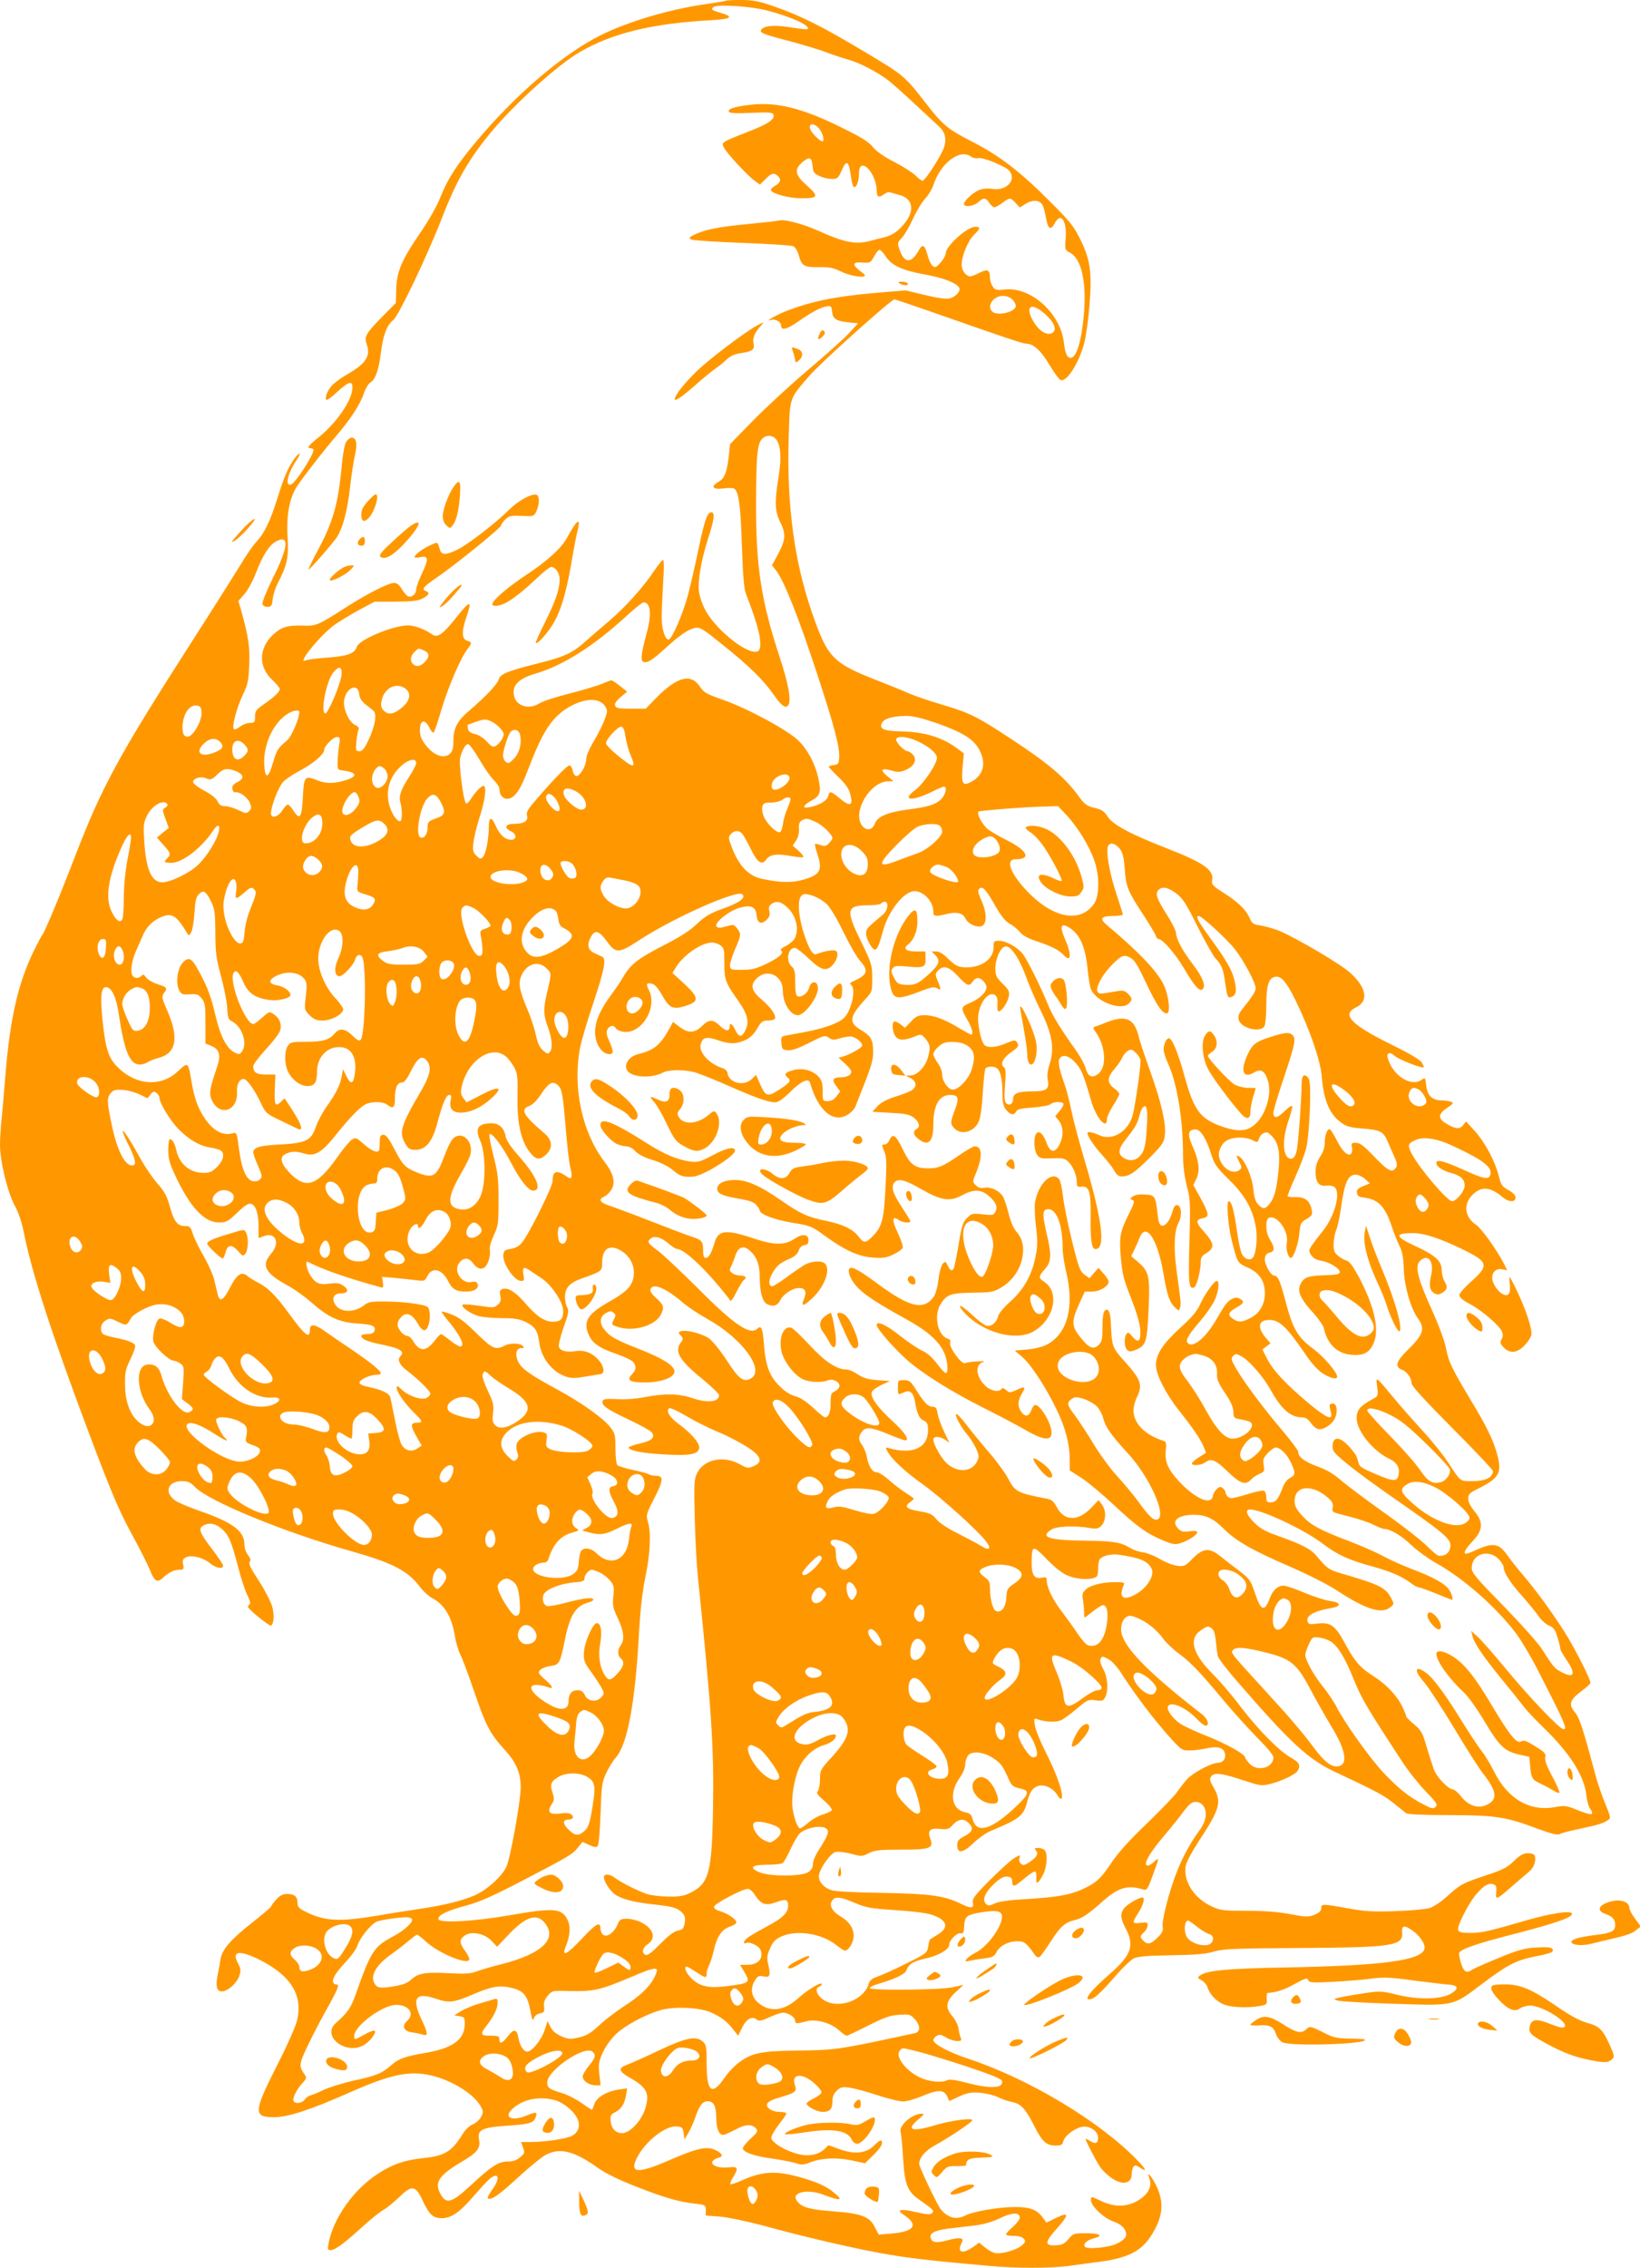 <?xml version="1.0" standalone="no"?>
<!DOCTYPE svg PUBLIC "-//W3C//DTD SVG 20010904//EN"
 "http://www.w3.org/TR/2001/REC-SVG-20010904/DTD/svg10.dtd">
<svg version="1.0" xmlns="http://www.w3.org/2000/svg"
 width="926pt" height="1280pt" viewBox="0 0 926 1280"
 preserveAspectRatio="xMidYMid meet">
<g transform="translate(0,1280) scale(0.1,-0.1)"
fill="#ff9800" stroke="none">
<path d="M4099 12796 c-2 -2 -56 -11 -119 -20 -206 -30 -436 -99 -591 -176
-214 -108 -478 -334 -701 -600 -108 -129 -160 -209 -200 -310 -20 -52 -67
-134 -119 -210 -102 -149 -130 -216 -132 -317 l-2 -73 -76 -77 c-95 -97 -104
-113 -88 -157 23 -64 -5 -108 -107 -167 -29 -16 -66 -42 -83 -58 -29 -27 -50
-76 -38 -88 4 -3 32 17 62 46 64 58 85 64 85 24 0 -69 -86 -196 -188 -279 -63
-51 -73 -64 -47 -64 8 0 15 -5 15 -10 0 -29 -101 -185 -126 -194 -38 -15 -20
63 33 141 27 40 15 44 -14 5 -35 -48 -59 -103 -96 -222 -41 -132 -74 -200
-121 -250 -18 -19 -57 -75 -86 -125 -30 -49 -155 -247 -279 -440 -411 -641
-504 -812 -656 -1205 -87 -227 -171 -427 -185 -445 -5 -5 -26 -46 -48 -90 -90
-182 -136 -386 -162 -710 -6 -77 -15 -181 -20 -232 -6 -50 -10 -120 -10 -155
0 -92 43 -269 83 -342 21 -38 40 -94 51 -150 46 -233 158 -577 378 -1161 118
-312 159 -409 230 -540 48 -88 94 -180 104 -205 25 -65 42 -76 73 -46 34 31
64 46 95 46 23 0 25 3 20 30 -5 24 -2 31 18 41 32 14 97 -3 136 -36 32 -26 72
-33 72 -12 0 6 -29 50 -65 97 -69 90 -77 113 -46 130 34 18 69 11 104 -20 39
-34 54 -71 93 -220 15 -58 37 -126 50 -152 14 -28 20 -49 14 -53 -6 -3 -10
-10 -10 -14 0 -13 121 -111 130 -106 17 11 20 60 6 110 -9 29 -43 94 -76 145
-45 68 -58 95 -50 105 7 9 5 19 -10 38 -11 14 -20 40 -20 59 0 77 -65 125
-258 192 -57 20 -117 45 -133 57 -64 45 -42 109 37 109 36 0 49 -6 76 -34 78
-80 508 -256 880 -361 237 -67 321 -111 389 -202 19 -25 50 -53 69 -63 69 -36
111 -105 129 -217 5 -33 19 -79 30 -102 12 -22 45 -112 75 -199 68 -200 92
-246 171 -333 70 -76 95 -134 95 -219 0 -75 -59 -401 -81 -447 -27 -56 -108
-129 -177 -160 -72 -32 -177 -57 -317 -78 -60 -9 -159 -24 -220 -35 -226 -38
-305 -35 -412 16 -45 22 -53 30 -53 53 0 36 -17 51 -58 51 -25 0 -41 -8 -63
-32 -16 -18 -29 -36 -29 -40 0 -3 -49 -45 -109 -92 -119 -94 -168 -150 -176
-205 -3 -20 -10 -60 -16 -88 -13 -64 -5 -93 23 -93 33 0 85 46 99 87 10 31 9
41 -6 69 -39 72 3 80 118 24 181 -91 250 -203 213 -348 -8 -33 -60 -149 -116
-258 -129 -255 -130 -284 -13 -284 79 0 205 41 435 143 224 99 331 121 451 93
121 -28 246 -107 283 -178 13 -25 13 -31 0 -57 -8 -15 -29 -34 -46 -41 -18 -7
-43 -31 -57 -54 -62 -100 -101 -124 -223 -137 -103 -10 -175 -35 -256 -88
-137 -88 -253 -252 -279 -394 -6 -32 -5 -37 12 -37 25 0 76 37 183 135 46 42
98 83 115 92 16 8 55 40 87 70 73 72 94 69 133 -15 39 -83 60 -102 110 -102
51 0 99 32 170 114 28 32 65 74 83 92 62 64 86 30 31 -45 -17 -24 -28 -45 -25
-48 15 -16 63 17 171 117 66 61 138 119 161 130 79 39 158 18 290 -76 43 -31
117 -67 214 -105 163 -64 244 -87 335 -97 59 -7 60 -8 60 -37 l0 -30 80 -6
c45 -4 151 -26 245 -51 243 -67 535 -134 700 -162 133 -23 242 -35 571 -65
146 -14 352 -14 449 -1 41 6 125 17 185 25 148 20 224 57 277 135 75 110 85
198 34 299 -29 55 -53 80 -36 35 19 -49 -14 -102 -85 -135 -56 -26 -119 -24
-183 6 -64 30 -62 30 -62 6 0 -32 71 -100 125 -119 33 -12 55 -27 65 -45 19
-34 8 -55 -43 -80 -46 -23 -171 -35 -182 -17 -10 16 13 37 53 47 55 14 32 28
-45 28 -70 0 -73 -1 -100 -33 -23 -27 -36 -33 -73 -35 -63 -3 -62 17 5 92 73
82 73 99 -1 63 l-56 -27 -20 28 c-33 46 -74 61 -163 60 -91 -1 -231 -25 -275
-48 -50 -26 -97 -14 -138 35 -19 22 -122 239 -122 256 0 35 33 74 87 104 90
50 213 133 213 143 0 15 -124 -2 -213 -29 -131 -39 -164 -26 -90 35 28 23 33
31 19 31 -55 0 -133 -67 -121 -105 4 -11 10 -76 14 -145 9 -149 24 -188 89
-234 82 -57 88 -63 75 -77 -10 -10 -29 -9 -93 6 -84 19 -112 14 -70 -14 90
-59 66 -97 -71 -108 l-67 -6 -22 42 c-31 61 -74 77 -238 90 -136 10 -181 24
-205 63 -28 44 63 64 148 32 104 -39 120 -36 63 11 -40 34 -93 58 -183 84
-142 41 -219 37 -337 -16 -32 -14 -61 -24 -64 -21 -3 3 4 21 15 39 33 53 28
62 -26 56 -80 -9 -126 30 -62 52 26 9 29 13 19 25 -6 8 -26 20 -44 26 -46 15
-99 1 -243 -61 -185 -81 -233 -77 -184 17 50 93 161 178 224 172 28 -3 33 -7
37 -38 l5 -35 22 37 c12 21 29 59 38 85 23 68 42 93 69 93 36 0 49 -24 50 -94
1 -62 16 -96 40 -96 6 0 37 14 68 30 60 32 95 33 119 4 10 -12 3 -23 -36 -58
-27 -25 -44 -49 -41 -55 15 -24 69 -41 168 -55 57 -8 118 -20 136 -27 26 -9
40 -8 74 5 63 26 152 30 238 12 l74 -16 48 47 c27 26 48 55 48 65 0 25 -9 23
-46 -13 -45 -44 -111 -50 -195 -19 l-61 22 -23 -22 c-33 -31 -85 -42 -140 -30
-55 12 -118 43 -146 71 -17 17 -18 22 -5 47 8 15 28 44 45 66 17 21 31 43 31
47 0 5 -18 9 -39 9 -36 0 -71 19 -71 39 0 15 24 29 77 44 86 26 94 32 81 69
-15 42 8 62 53 46 38 -13 102 -73 97 -90 -3 -7 -21 -21 -40 -30 -20 -10 -39
-22 -43 -28 -9 -14 55 -50 90 -50 41 0 55 16 55 60 0 26 7 43 25 60 21 20 31
22 72 17 26 -4 98 -23 158 -43 61 -20 126 -36 146 -35 20 0 69 15 108 31 86
37 121 36 139 -2 l12 -27 56 26 c47 21 66 25 118 21 34 -3 79 -14 101 -25 22
-11 57 -23 79 -27 50 -10 76 -37 125 -134 45 -90 69 -112 122 -112 31 0 38 4
43 25 8 31 65 74 108 81 41 7 88 -25 88 -61 0 -33 -15 -39 -45 -19 -14 9 -25
14 -25 10 0 -10 62 -130 83 -159 11 -16 38 -42 60 -58 63 -45 117 -36 117 20
0 15 4 32 9 40 8 12 13 12 36 -3 45 -29 38 -12 -17 45 -211 217 -608 455 -948
568 -108 35 -200 84 -200 106 0 8 9 19 20 25 15 8 27 6 52 -10 18 -11 46 -20
62 -20 23 0 27 3 21 18 -5 9 -10 33 -13 52 -2 19 -18 50 -33 68 -44 50 -39 86
16 137 l45 42 -58 -13 c-67 -16 -472 -20 -472 -5 0 5 25 17 54 25 86 25 146
54 153 73 13 37 38 53 110 69 73 16 133 51 133 79 0 24 42 66 62 63 17 -3 20
3 22 40 3 53 12 62 78 75 83 15 119 14 131 -4 26 -40 -65 -179 -142 -219 -21
-10 -44 -26 -52 -36 -13 -16 -11 -17 21 -10 19 4 57 10 83 13 40 5 51 11 63
34 18 36 67 62 118 62 40 0 50 -8 97 -74 9 -14 20 -19 28 -15 7 4 36 45 66 91
53 83 79 105 139 119 36 9 74 35 145 98 94 85 146 101 237 73 18 -6 24 2 48
67 43 117 43 117 14 91 -13 -13 -30 -23 -36 -23 -32 0 2 63 92 170 40 47 85
103 101 125 16 22 36 46 44 52 24 21 59 15 77 -12 23 -35 13 -88 -26 -140 -47
-63 -96 -153 -128 -237 -43 -111 -85 -276 -77 -305 4 -19 -2 -32 -29 -59 -38
-38 -57 -42 -80 -18 -21 20 -20 27 4 49 11 10 20 27 20 38 0 17 -5 19 -40 14
-47 -6 -49 0 -16 51 30 45 43 92 27 92 -22 0 -90 -40 -105 -62 -22 -31 -20
-56 10 -113 51 -95 32 -150 -88 -255 -116 -101 -157 -156 -107 -143 24 7 60
41 147 141 35 40 77 79 93 88 23 11 72 16 212 18 137 2 197 7 242 21 52 15
114 18 480 20 531 3 588 12 582 88 -3 39 11 43 53 14 45 -29 80 -81 73 -107
-17 -66 -239 -95 -793 -105 -324 -6 -441 -17 -477 -47 -12 -10 -11 -14 11 -25
13 -7 28 -23 32 -35 13 -42 47 -80 88 -99 43 -20 136 -24 211 -11 38 7 40 10
37 40 -1 18 1 32 5 33 55 5 88 16 150 49 63 35 74 38 80 24 5 -15 21 -16 137
-10 72 4 170 11 217 18 75 9 110 8 245 -11 88 -11 177 -22 199 -23 50 -4 53
-24 7 -51 -54 -32 -182 -35 -299 -7 -89 22 -102 23 -182 11 -47 -7 -108 -17
-136 -23 -49 -11 -50 -11 -20 -20 17 -5 160 -13 319 -18 341 -11 327 -14 491
110 141 107 196 136 297 156 97 19 114 26 103 44 -5 9 -31 11 -89 8 -68 -4
-101 -13 -211 -58 -71 -29 -139 -59 -150 -66 -35 -24 -49 -16 -66 36 -8 27
-13 54 -9 59 13 22 108 54 328 110 227 59 319 92 307 112 -11 16 -120 -1 -250
-38 -216 -63 -259 -73 -323 -73 -47 0 -64 4 -69 16 -8 20 57 149 102 202 44
51 69 65 96 57 17 -6 20 -14 17 -45 -4 -47 0 -45 97 40 39 33 80 69 92 79 24
20 38 62 29 86 -3 9 -18 15 -39 15 -26 0 -43 -10 -78 -43 -37 -37 -61 -50
-159 -82 -132 -44 -145 -51 -221 -120 -30 -28 -73 -56 -95 -64 -22 -7 -108
-15 -194 -18 -130 -4 -173 -2 -270 16 -143 26 -150 26 -150 0 0 -14 -11 -25
-37 -36 -35 -14 -46 -14 -138 3 -68 13 -147 19 -245 19 -131 0 -150 2 -197 24
-100 45 -164 144 -148 230 3 20 37 83 75 141 118 179 129 219 83 300 -24 42
-25 50 -13 65 18 22 62 16 188 -26 85 -28 97 -30 140 -19 70 17 149 55 161 78
15 29 6 46 -41 72 -66 37 -181 154 -281 284 -50 67 -122 150 -158 186 -115
113 -139 201 -70 247 39 27 42 27 64 11 11 -9 19 -34 22 -73 4 -33 8 -70 11
-82 2 -12 52 -78 111 -145 299 -345 400 -439 553 -510 230 -108 273 -131 328
-175 31 -25 63 -51 71 -57 9 -7 93 -11 245 -11 262 -1 318 -9 498 -77 80 -29
111 -37 125 -30 10 6 65 20 123 32 100 21 130 31 156 52 9 6 2 30 -21 84 -18
42 -45 121 -60 177 -66 248 -87 311 -110 339 -41 48 -33 73 36 124 27 20 49
40 49 46 0 20 -78 175 -134 267 -64 105 -174 257 -250 345 -28 32 -67 82 -87
110 -44 63 -77 70 -164 32 -32 -15 -61 -26 -66 -26 -20 0 -7 25 36 71 59 63
62 107 10 169 -22 27 -35 52 -35 71 0 25 7 32 53 55 120 60 138 89 112 189
-21 82 -60 163 -154 318 -107 179 -122 211 -137 290 -8 39 -41 129 -79 213
-79 174 -97 244 -70 274 46 50 85 1 65 -81 -13 -55 -7 -85 21 -100 16 -8 26
-7 45 6 27 18 29 30 9 65 -8 14 -14 41 -15 61 0 51 -33 82 -145 134 -120 55
-124 75 -16 75 61 0 150 -29 278 -91 148 -72 153 -91 48 -184 -36 -32 -65 -65
-65 -75 0 -13 19 -29 59 -50 69 -37 169 -123 182 -157 6 -16 5 -30 -3 -43 -10
-16 -8 -23 12 -45 34 -36 74 -33 115 8 19 19 37 46 41 60 8 32 -31 149 -87
264 -39 78 -39 78 -35 34 3 -24 2 -50 -1 -57 -13 -36 -70 1 -93 60 -16 43 11
80 51 72 l29 -6 -16 33 c-42 82 -130 205 -161 225 -63 42 -72 115 -19 168 50
50 99 46 169 -12 29 -25 61 -31 71 -15 11 16 -4 36 -41 56 -31 17 -38 28 -50
75 -20 83 -76 188 -133 253 l-52 57 -17 -21 c-20 -25 -45 -22 -98 11 -45 27
-43 53 8 87 35 23 38 28 23 34 -11 4 -35 8 -55 8 -53 1 -80 27 -86 84 -5 45
-6 46 -26 32 -60 -42 -163 24 -191 122 -10 31 12 39 39 13 22 -20 154 -72 164
-64 2 2 -4 14 -12 28 -11 16 -76 54 -181 105 -217 108 -272 165 -191 204 74
35 62 111 -30 195 -54 50 -306 198 -404 239 -31 12 -77 25 -103 29 -42 6 -48
10 -64 46 -21 46 -65 88 -152 143 -56 36 -62 43 -58 67 11 58 -48 99 -264 183
-197 77 -297 130 -326 176 -19 30 -32 39 -74 49 -45 11 -56 19 -92 69 -74 101
-168 181 -362 309 -212 140 -246 157 -418 208 -68 20 -148 48 -178 61 -30 14
-105 44 -166 68 -263 102 -290 130 -379 386 -100 289 -143 605 -132 983 7 239
1 220 118 356 62 72 461 430 479 430 5 0 93 -30 197 -66 441 -155 529 -184
548 -184 40 0 83 -39 130 -119 27 -44 55 -83 63 -86 35 -13 103 93 134 209 10
39 24 137 30 218 14 183 4 254 -55 372 -35 70 -58 99 -176 216 -164 164 -280
252 -426 327 -143 73 -171 96 -265 217 -123 158 -124 159 -341 289 -242 145
-362 206 -514 259 -92 32 -122 38 -191 38 -44 0 -83 -2 -85 -4z m231 -55 c136
-35 248 -86 230 -105 -3 -3 -45 1 -92 9 -92 15 -151 11 -168 -11 -16 -18 3
-26 165 -68 77 -21 167 -48 200 -61 33 -13 87 -31 120 -40 66 -18 168 -71 230
-118 22 -17 87 -75 145 -129 58 -54 119 -111 137 -127 39 -35 49 -71 34 -121
-13 -44 -107 -190 -122 -190 -6 0 -24 13 -40 30 -17 16 -71 51 -120 76 -59 30
-101 60 -121 85 -23 28 -65 55 -172 107 -224 112 -374 149 -524 130 -87 -10
-126 -24 -116 -39 5 -8 42 -10 126 -6 98 4 120 3 125 -9 10 -27 -28 -53 -146
-99 -148 -58 -148 -58 -134 -87 13 -29 135 -161 175 -189 l29 -21 31 31 c34
35 49 38 72 16 19 -19 12 -38 -20 -55 -13 -8 -23 -18 -21 -24 6 -19 102 -45
167 -45 100 -1 106 9 38 70 -70 61 -76 92 -27 134 40 33 53 28 57 -22 3 -34 8
-42 38 -56 19 -10 51 -17 70 -17 32 0 37 4 55 45 30 68 41 60 55 -38 3 -26 10
-50 15 -52 13 -9 29 31 29 73 0 26 5 42 15 46 33 12 85 -72 85 -139 0 -38 13
-44 43 -20 11 7 24 12 30 10 7 -2 31 -9 54 -15 87 -22 91 -103 9 -185 -29 -29
-56 -45 -91 -54 -28 -7 -66 -16 -86 -22 -78 -20 -147 -6 -285 57 -83 38 -195
68 -222 60 -9 -3 -91 -12 -182 -21 -162 -15 -246 -32 -304 -62 -26 -13 -27
-17 -13 -25 10 -5 139 -13 288 -19 148 -5 279 -14 289 -19 11 -6 24 -28 30
-50 16 -61 30 -69 113 -68 59 1 82 -3 127 -25 63 -31 163 -40 125 -11 -67 49
-68 67 -2 62 39 -3 43 -1 62 34 11 21 25 38 31 38 6 0 22 -17 35 -37 33 -51
92 -79 220 -102 107 -19 185 -50 196 -77 7 -20 -23 -51 -57 -59 -17 -4 -73 4
-138 20 l-109 26 -179 -15 c-225 -20 -358 -48 -503 -105 -52 -21 -119 -61 -78
-47 23 8 57 -10 57 -30 0 -31 31 -25 95 20 79 55 131 83 165 87 22 4 25 0 28
-28 4 -42 22 -55 90 -62 l57 -6 -50 -54 c-27 -30 -133 -125 -235 -211 -102
-87 -242 -216 -312 -288 l-126 -129 -6 -59 c-11 -98 -24 -134 -57 -152 -48
-28 -38 -46 24 -39 28 4 57 3 63 -1 25 -16 36 -97 43 -322 6 -176 12 -245 24
-275 70 -178 94 -280 73 -314 -22 -35 -132 26 -228 126 -61 64 -91 116 -108
186 -15 56 5 184 50 323 35 108 38 147 13 142 -21 -4 -36 -49 -73 -226 -17
-81 -42 -190 -56 -242 -28 -106 -91 -250 -109 -250 -20 0 -39 60 -39 125 0 33
4 120 8 193 6 78 5 132 0 132 -5 0 -28 -29 -51 -63 -63 -94 -162 -204 -254
-282 -45 -38 -106 -91 -135 -117 -74 -65 -116 -85 -273 -124 -164 -41 -208
-59 -215 -89 -7 -26 -73 -96 -162 -172 -72 -61 -94 -102 -94 -175 0 -42 -5
-59 -20 -73 -30 -27 -81 -13 -124 35 -38 43 -49 71 -44 116 5 43 31 41 52 -2
9 -20 21 -33 25 -28 5 5 25 65 45 134 38 126 108 289 146 337 25 32 25 39 0
46 -33 8 -35 51 -7 133 35 102 23 100 -67 -14 -64 -81 -97 -103 -124 -84 -40
29 -100 52 -138 52 -84 0 -276 -80 -289 -120 -12 -38 -51 -53 -158 -61 -56 -4
-113 -10 -126 -15 -21 -6 -22 -5 -12 14 23 44 113 143 164 181 28 21 93 60
142 87 l90 48 120 0 c95 1 127 5 153 19 35 19 40 32 17 41 -27 10 -16 24 68
81 112 78 357 277 357 290 0 6 11 22 24 34 21 20 33 22 92 19 65 -3 69 -2 81
23 21 43 21 93 0 97 -27 6 -102 -35 -147 -80 -76 -76 -234 -199 -297 -230 -63
-31 -89 -32 -98 -3 -16 49 -12 47 -50 30 -40 -16 -94 -55 -94 -68 -1 -5 13 -6
30 -2 48 11 51 -9 13 -89 -19 -39 -34 -80 -34 -92 0 -26 -24 -48 -45 -40 -8 3
-25 21 -36 41 -14 23 -28 35 -43 35 -32 0 -147 -58 -271 -137 -164 -105 -169
-107 -251 -104 -83 2 -117 -9 -163 -52 -82 -78 -83 -183 0 -258 21 -20 39 -42
39 -48 0 -16 -35 -48 -93 -88 -41 -28 -47 -37 -47 -68 0 -32 -3 -35 -29 -35
-15 0 -40 -9 -55 -21 -14 -11 -30 -18 -35 -15 -14 9 15 122 51 196 27 56 32
79 35 165 5 100 -4 160 -43 301 l-18 62 35 40 c19 22 48 75 64 118 38 100 76
159 115 179 74 38 69 -30 -16 -201 -36 -73 -64 -141 -62 -151 2 -12 12 -18 28
-18 22 0 26 5 30 45 3 25 16 65 29 90 51 96 62 146 55 255 -9 129 12 233 59
299 58 82 146 194 213 273 85 99 138 181 159 244 9 27 25 53 35 59 28 15 48
69 60 164 13 105 33 159 70 189 31 24 193 365 274 573 86 222 155 340 288 499
132 157 366 367 488 439 184 108 407 163 743 182 117 6 134 19 57 41 -52 15
-59 21 -40 34 23 16 214 3 300 -20z m290 -661 c21 -21 37 -67 26 -77 -7 -7
-53 34 -67 60 -20 36 9 49 41 17z m863 -164 c9 -7 28 -11 41 -9 21 4 77 -15
146 -50 87 -44 32 -140 -70 -123 -25 4 -52 1 -73 -7 -38 -17 -89 -66 -84 -81
6 -17 58 -9 82 14 28 26 41 25 61 -5 9 -14 22 -25 28 -25 7 0 27 11 46 25 42
31 45 31 74 0 l24 -26 36 22 c43 25 82 19 95 -14 5 -12 13 -44 18 -71 10 -59
26 -68 48 -27 34 67 70 17 62 -87 -5 -61 -4 -63 24 -78 65 -33 95 -165 79
-348 -13 -151 -42 -246 -75 -246 -20 0 -31 26 -38 87 -19 165 -187 316 -334
299 -46 -5 -54 -3 -67 16 -9 12 -16 34 -16 48 0 47 -13 54 -58 31 -23 -12 -47
-21 -53 -21 -25 0 -49 33 -49 66 0 50 36 136 70 169 36 35 38 45 7 45 -46 0
-167 -109 -167 -150 0 -11 -13 -34 -29 -52 -25 -28 -31 -30 -45 -19 -9 7 -21
32 -27 55 -18 66 -29 73 -53 30 -41 -72 -79 -71 -106 4 -14 40 -14 42 12 69
15 16 43 64 63 108 20 44 51 96 70 115 18 19 38 53 45 75 40 124 150 208 213
161z m236 -809 c12 -14 19 -31 16 -39 -13 -33 -107 -52 -133 -26 -32 32 7 88
61 88 22 0 41 -8 56 -23z m163 -64 c68 -53 92 -105 58 -123 -30 -16 -77 14
-108 71 -42 74 -15 102 50 52z m-1497 -726 c24 -37 28 -105 11 -209 -23 -140
-21 -195 9 -254 33 -66 32 -99 -10 -178 l-36 -66 25 -33 c44 -57 125 -262 227
-572 101 -307 133 -427 127 -487 -2 -28 -7 -34 -30 -36 -16 -2 -28 -6 -28 -10
0 -3 24 -29 54 -58 38 -36 58 -64 66 -93 19 -70 2 -78 -60 -26 -50 41 -56 43
-64 11 -6 -25 -51 -52 -105 -62 -45 -9 -39 10 12 38 49 27 55 47 37 128 -18
80 -59 158 -111 209 -59 59 -285 181 -426 231 -95 33 -109 41 -132 76 -51 75
-128 54 -246 -65 l-59 -61 -84 0 c-68 0 -84 3 -89 17 -4 11 5 26 31 48 l37 31
-40 32 c-22 18 -44 32 -49 32 -5 0 -29 -9 -54 -20 -24 -10 -106 -35 -181 -54
-76 -19 -153 -44 -171 -56 -69 -42 -146 -9 -146 63 0 47 39 81 127 106 151 45
321 152 499 314 52 48 100 87 107 87 41 0 48 -66 18 -175 -31 -113 -35 -154
-18 -161 22 -8 49 9 125 78 82 75 128 106 168 114 27 5 43 -5 159 -99 144
-115 225 -195 282 -276 46 -66 69 -82 84 -61 18 27 1 121 -50 275 -103 314
-133 507 -132 864 1 296 7 348 45 373 22 15 56 8 71 -15z m-1990 -1189 c31
-14 32 -34 3 -65 -24 -25 -48 -29 -66 -11 -18 18 -15 45 8 68 23 23 22 23 55
8z m-467 -140 c-6 -53 -78 -220 -92 -215 -27 9 7 183 45 230 33 42 53 36 47
-15z m360 -74 c34 -24 29 -66 -13 -103 -48 -42 -81 -49 -107 -23 -16 16 -19
28 -14 55 14 73 81 108 134 71z m-260 -31 c2 -22 13 -40 35 -58 18 -14 38 -30
46 -37 20 -17 9 -86 -27 -162 -24 -52 -36 -66 -53 -66 -20 0 -21 4 -17 53 3
28 8 59 12 68 5 11 -1 19 -19 27 -35 16 -69 93 -62 140 12 72 79 100 85 35z
m1385 -64 c18 -26 19 -29 3 -75 -9 -27 -37 -83 -61 -124 -27 -44 -45 -86 -45
-105 0 -36 -34 -95 -55 -95 -9 0 -18 12 -21 30 -4 17 -12 30 -18 30 -13 0 -77
-65 -179 -182 -56 -64 -67 -81 -61 -102 7 -31 -18 -46 -75 -46 -48 0 -57 -23
-16 -42 32 -14 34 -48 2 -48 -34 0 -64 26 -86 75 -26 59 -41 57 -41 -4 0 -66
-17 -153 -34 -169 -12 -12 -17 -11 -36 8 -19 19 -22 30 -17 74 3 28 19 94 36
147 30 94 39 163 23 173 -10 6 -49 -34 -76 -78 -10 -15 -21 -24 -25 -20 -16
18 -42 228 -32 260 13 46 30 74 44 74 7 0 36 -39 64 -87 28 -49 65 -101 82
-117 17 -17 31 -38 31 -49 0 -55 50 -75 87 -34 27 28 43 61 86 172 78 203 135
282 240 335 80 40 149 39 180 -1z m-2275 -39 c3 -50 -50 -142 -81 -138 -16 2
-23 11 -25 32 -9 76 30 149 77 144 22 -3 26 -8 29 -38z m552 0 c0 -35 -44
-138 -68 -158 -54 -45 -59 -54 -81 -128 -26 -90 -45 -94 -49 -9 -6 112 52 237
132 286 34 21 66 25 66 9z m3594 -60 c143 -50 208 -88 241 -144 47 -80 30
-152 -43 -190 -46 -24 -55 -10 -47 82 l7 80 -43 32 c-83 60 -181 89 -312 92
-98 2 -125 14 -107 48 13 24 59 38 131 39 42 1 87 -10 173 -39z m-2504 5 c15
-8 38 -26 49 -41 19 -24 19 -28 6 -55 -9 -15 -24 -33 -35 -39 -16 -9 -24 -5
-51 24 -18 20 -46 38 -67 43 -27 6 -38 15 -40 31 -2 12 -2 22 0 22 2 0 21 7
43 15 51 18 60 18 95 0z m752 -85 c5 -30 17 -77 29 -103 32 -76 19 -76 -76 1
-33 27 -61 56 -63 65 -4 21 67 99 87 95 11 -2 18 -20 23 -58z m-596 14 c12
-47 -3 -105 -35 -137 -25 -26 -32 -28 -45 -17 -9 7 -16 23 -16 36 0 27 28 113
42 132 18 21 47 14 54 -14z m-1022 -66 c-4 -29 -8 -71 -8 -93 -1 -35 2 -40 24
-43 87 -10 95 -34 18 -57 -66 -19 -107 -19 -157 1 -71 28 -75 23 -81 -96 -6
-117 -17 -132 -55 -73 -11 18 -24 32 -30 32 -5 0 -19 -14 -30 -32 -24 -38 -65
-50 -65 -18 0 41 44 154 71 180 15 15 58 44 97 64 70 37 132 90 132 113 0 22
51 74 72 74 19 0 20 -4 12 -52z m3270 27 c63 -30 106 -67 106 -92 0 -36 -74
-145 -122 -182 -84 -62 -16 -66 104 -5 26 13 52 24 58 24 20 0 9 -47 -17 -72
-32 -30 -74 -43 -193 -58 -111 -15 -167 -40 -181 -80 -13 -37 -50 -41 -73 -8
-54 77 48 247 149 248 l30 1 -35 28 c-43 36 -34 48 23 32 36 -11 50 -10 80 3
49 20 67 58 42 86 -10 11 -23 20 -30 20 -18 0 -65 47 -65 65 0 24 63 19 124
-10z m-3940 -4 c22 -24 14 -39 -30 -57 -77 -32 -116 -4 -65 47 34 34 70 37 95
10z m136 -13 c26 -28 25 -40 -5 -68 -32 -30 -59 -18 -63 29 -6 58 31 79 68 39z
m970 -105 c0 -9 -18 -44 -40 -78 -47 -72 -60 -110 -49 -145 10 -36 11 -98 0
-104 -13 -8 -41 27 -57 71 -30 84 -11 168 51 230 45 46 95 59 95 26z m-162
-69 c4 -39 -40 -84 -66 -68 -30 19 -28 77 4 109 14 14 19 14 38 2 12 -8 22
-27 24 -43z m-853 22 c43 -18 45 -41 4 -61 -22 -12 -29 -22 -27 -38 2 -12 9
-21 16 -19 24 5 69 -27 82 -58 11 -27 11 -34 -3 -48 -16 -15 -20 -14 -62 6
-25 12 -59 22 -75 22 -22 0 -32 7 -42 28 -8 17 -36 39 -76 60 -34 18 -62 40
-62 48 0 20 40 33 68 23 33 -13 36 -12 70 21 36 34 57 37 107 16z m3122 -31
c12 -32 -79 -94 -97 -65 -4 7 -4 23 2 36 18 38 83 58 95 29z m-1199 -85 c54
-33 70 -100 23 -100 -24 0 -88 53 -96 81 -14 42 20 51 73 19z m-1238 -19 c16
-30 12 -47 -16 -80 -27 -32 -61 -41 -70 -18 -7 19 13 67 38 95 26 27 34 28 48
3z m471 -43 c27 -54 22 -70 -31 -88 -42 -15 -45 -18 -46 -54 -1 -36 -18 -59
-39 -53 -33 11 -3 180 40 223 30 30 50 23 76 -28z m639 32 c20 -20 37 -67 27
-76 -18 -18 -83 56 -73 82 7 19 22 18 46 -6z m1333 -6 c3 -3 -4 -27 -15 -52
-12 -26 -24 -67 -27 -91 -3 -25 -11 -46 -17 -48 -18 -6 -70 43 -89 83 -10 21
-14 46 -11 60 6 21 12 24 49 24 24 0 52 7 63 15 20 15 37 19 47 9z m-3518 -33
c3 -6 -2 -14 -12 -20 -17 -9 -17 -12 1 -62 l19 -52 -34 -27 -33 -28 37 -41
c41 -46 43 -53 22 -75 -22 -22 -19 -26 23 -26 62 0 173 86 236 183 25 37 40
35 32 -4 -9 -48 -65 -139 -116 -189 -46 -46 -157 -100 -204 -100 -61 0 -93 75
-102 240 -5 86 -3 99 18 140 29 56 94 91 113 61z m5080 -65 c62 -67 128 -176
155 -256 29 -85 28 -196 -2 -240 -75 -110 -225 -85 -368 59 -103 105 -138 191
-76 191 92 0 68 50 -54 110 -36 18 -80 44 -99 57 -33 25 -68 89 -56 102 7 6
269 27 385 29 l64 2 51 -54z m-4205 -43 c0 -61 -43 -113 -95 -113 -41 0 -15
101 37 145 37 31 58 20 58 -32z m2785 8 c39 -17 95 -72 95 -92 0 -5 -9 -18
-20 -29 -16 -16 -24 -18 -46 -10 -15 6 -29 8 -32 6 -2 -3 3 -26 12 -52 32 -96
19 -121 -78 -149 -64 -19 -135 -17 -236 5 -71 16 -124 69 -163 165 -25 64 -26
69 -11 87 21 22 47 23 65 2 8 -9 30 -49 49 -88 37 -75 62 -92 86 -58 20 29 59
35 136 21 37 -7 71 -10 74 -6 3 3 -9 19 -27 35 l-33 29 19 29 c12 18 18 43 16
66 -2 26 3 39 16 47 24 14 32 13 78 -8z m-2434 -12 c28 -28 21 -59 -20 -86
-73 -50 -153 -54 -170 -10 -11 27 -4 35 73 81 69 41 88 44 117 15z m3137 -11
c7 -7 12 -21 12 -32 0 -29 -81 -101 -136 -121 -27 -9 -77 -28 -112 -41 -119
-46 -121 -27 -9 88 45 46 98 92 117 101 41 19 111 22 128 5z m-4568 -66 c0
-10 -9 -67 -21 -128 -12 -66 -20 -150 -20 -215 0 -58 -4 -111 -9 -119 -13 -21
-36 -5 -60 45 -38 79 -19 198 60 372 28 61 50 81 50 45z m4882 -9 c20 -23 29
-55 20 -70 -20 -32 -120 -44 -142 -18 -18 22 1 60 42 85 41 25 60 25 80 3z
m702 -56 c16 -21 22 -49 27 -115 7 -98 17 -123 109 -262 32 -50 62 -99 65
-110 4 -11 11 -20 16 -20 23 0 94 -81 143 -164 60 -102 90 -136 107 -119 19
19 0 67 -57 142 -59 77 -93 142 -94 176 0 12 -23 57 -50 100 -58 91 -68 119
-50 140 20 24 55 18 102 -18 36 -27 55 -56 119 -185 42 -84 88 -165 101 -180
37 -40 45 -60 56 -141 12 -81 14 -86 37 -77 24 9 29 33 16 89 -13 61 -46 117
-141 247 -65 89 -81 120 -62 120 18 0 159 -130 205 -188 50 -65 117 -189 117
-220 0 -17 -18 -46 -74 -116 -21 -26 -27 -42 -22 -61 12 -49 124 -77 146 -36
5 11 10 62 10 114 0 112 12 155 47 163 35 9 65 -24 117 -130 81 -165 142 -342
149 -431 11 -138 45 -218 115 -265 26 -19 53 -25 116 -30 98 -7 117 -16 141
-72 10 -24 27 -63 38 -87 15 -32 17 -48 10 -60 -21 -33 -43 -23 -121 58 -61
64 -84 81 -106 81 -24 0 -27 -3 -23 -23 4 -12 2 -28 -2 -36 -15 -23 -49 6 -81
69 -16 32 -34 61 -39 65 -15 9 -31 -29 -31 -75 0 -27 -9 -53 -26 -79 -18 -28
-26 -53 -26 -86 0 -58 20 -83 62 -77 17 2 37 -1 45 -8 38 -32 1 -166 -68 -251
-23 -28 -50 -64 -61 -80 -17 -27 -17 -31 -2 -54 11 -17 29 -27 57 -31 46 -8
104 -43 104 -64 0 -12 -19 -16 -90 -18 -95 -3 -118 -13 -136 -60 -13 -34 10
-81 75 -151 30 -33 58 -73 61 -88 20 -91 76 -144 158 -150 64 -5 96 11 119 57
39 76 13 204 -74 372 -36 68 -57 98 -73 102 -12 3 -34 15 -48 27 -22 17 -27
29 -27 65 0 25 6 60 14 79 8 19 20 72 26 117 22 156 40 198 86 198 13 0 36
-11 51 -24 l28 -25 -38 -16 c-30 -12 -38 -21 -35 -38 2 -18 11 -23 44 -27 79
-11 117 -53 155 -170 12 -36 31 -83 42 -105 15 -29 21 -63 23 -125 3 -98 39
-225 79 -280 44 -60 33 -93 -63 -186 -58 -57 -67 -89 -28 -104 30 -11 56 -47
56 -77 0 -15 68 -90 230 -253 127 -127 230 -237 230 -243 -1 -37 -43 -57 -119
-57 -68 0 -63 -4 -132 102 -27 42 -93 125 -147 183 -53 58 -128 143 -165 188
-102 123 -99 121 -91 60 6 -52 6 -53 -26 -70 -71 -39 -90 -62 -90 -107 0 -72
92 -186 185 -230 40 -19 58 -46 53 -83 -6 -48 -26 -48 -128 -4 -85 36 -96 43
-101 71 -4 16 -12 38 -20 47 -62 83 -111 106 -123 58 -4 -14 -2 -34 4 -45 16
-29 138 -125 323 -254 294 -204 337 -240 337 -278 -1 -40 -27 -63 -67 -59 -7
0 -38 27 -70 59 -32 31 -141 116 -243 188 -102 73 -210 154 -241 181 -39 34
-79 58 -133 77 -72 27 -106 53 -106 83 0 7 -39 59 -87 116 -109 128 -220 277
-263 352 -29 50 -31 58 -17 72 13 13 18 13 44 -1 44 -22 125 -115 167 -190 63
-113 113 -156 180 -156 16 0 32 -10 46 -29 11 -17 29 -33 40 -36 29 -9 79 22
97 59 19 41 11 89 -15 84 -18 -4 -18 -6 -7 -51 13 -48 -25 -32 -131 57 -128
108 -195 180 -229 246 l-27 53 23 18 23 17 -27 31 c-50 60 -42 101 20 101 57
0 98 -39 204 -194 35 -52 70 -90 98 -108 44 -28 81 -36 81 -19 0 26 -74 112
-135 158 -87 64 -115 112 -154 259 -32 123 -45 154 -66 154 -20 0 -57 66 -53
97 2 19 10 29 28 33 29 7 29 28 -1 76 -24 39 -26 112 -3 121 45 17 112 -77
100 -141 -7 -35 7 -86 23 -86 15 0 43 81 48 142 5 53 9 59 41 78 31 19 34 24
28 53 -10 50 -39 72 -91 70 -25 -1 -45 2 -45 6 0 5 20 55 45 111 25 56 52 126
59 154 20 74 32 366 17 394 -19 36 -41 27 -41 -15 -2 -112 -20 -363 -30 -395
-8 -27 -17 -38 -30 -38 -47 0 -54 102 -14 217 14 41 23 77 20 81 -4 3 -24 -11
-45 -32 -40 -39 -61 -41 -61 -5 0 11 27 101 60 199 62 185 69 217 48 238 -17
17 -43 15 -118 -9 -88 -27 -108 -42 -136 -102 -42 -92 -26 -137 36 -101 39 23
60 12 78 -42 27 -79 -13 -207 -81 -258 -42 -32 -91 -34 -173 -6 -128 45 -162
90 -217 290 -34 125 -69 210 -87 210 -13 0 -30 -35 -30 -63 0 -14 11 -49 25
-79 52 -115 85 -314 85 -526 0 -51 8 -113 21 -165 20 -76 21 -97 15 -317 -7
-235 -3 -269 26 -257 15 5 38 96 38 148 0 20 8 33 30 45 51 31 48 55 -16 127
-42 46 -43 63 -4 71 40 7 38 23 -11 113 l-41 74 17 36 c22 45 15 103 -22 185
-30 66 -25 93 18 93 28 0 60 -50 89 -143 17 -54 30 -72 99 -140 88 -85 132
-162 151 -262 11 -56 5 -141 -12 -173 -14 -26 -50 -17 -66 16 -8 15 -20 74
-28 130 -16 115 -30 167 -46 167 -15 0 -4 -140 17 -222 32 -126 33 -127 89
-152 67 -30 98 -76 98 -146 0 -62 -30 -114 -83 -140 -46 -24 -67 -25 -97 -4
-32 22 -27 37 18 63 45 25 49 35 20 51 -15 8 -26 7 -42 -1 -29 -15 -38 -27
-92 -120 -60 -102 -130 -159 -159 -130 -15 15 1 44 67 121 31 36 67 87 81 114
25 50 34 116 15 116 -15 0 -69 -77 -95 -135 -16 -36 -48 -73 -109 -128 -100
-91 -139 -151 -139 -211 0 -54 54 -161 130 -257 77 -97 121 -161 139 -204 l14
-35 -40 -25 c-22 -14 -40 -30 -40 -35 0 -15 52 -11 74 5 34 26 58 17 127 -50
72 -70 102 -80 133 -46 10 11 31 25 47 32 28 11 30 15 24 49 -5 31 -2 41 23
68 17 18 37 32 45 32 25 0 64 -38 86 -85 27 -58 27 -71 -5 -87 -17 -8 -33 -30
-44 -61 -24 -61 -37 -77 -66 -77 -20 0 -24 5 -24 30 0 17 -6 33 -14 36 -8 3
-53 -7 -100 -22 -70 -21 -89 -24 -101 -14 -8 7 -15 18 -15 25 0 7 -7 18 -15
25 -13 10 -19 10 -35 -5 -10 -9 -20 -27 -22 -39 -8 -55 -100 -15 -191 83 -63
68 -82 113 -74 178 4 35 1 46 -12 50 -107 34 -171 99 -171 174 0 18 9 52 21
76 31 65 21 95 -61 188 -82 91 -82 90 -88 235 -3 57 -16 80 -34 62 -8 -8 -13
-41 -13 -92 0 -68 -3 -83 -21 -101 -30 -29 -56 -18 -104 43 -50 62 -51 89 -8
185 l33 73 41 0 c44 0 94 30 94 56 0 7 -13 28 -29 46 l-28 32 -26 -29 -25 -30
-29 21 c-25 19 -33 40 -70 190 -23 93 -46 206 -51 252 -5 45 -15 89 -22 97
-41 49 -119 -28 -136 -133 -3 -23 -1 -85 6 -139 10 -82 9 -109 -4 -171 -21
-102 -67 -183 -143 -250 -38 -34 -65 -67 -68 -84 -8 -34 -39 -58 -67 -50 -11
3 -49 32 -84 65 -37 34 -64 53 -64 44 0 -8 21 -33 46 -57 106 -97 271 -137
364 -88 121 65 158 223 65 284 -32 21 -32 29 5 71 37 42 39 79 9 204 -25 107
-23 134 10 134 48 0 81 -89 81 -220 0 -27 9 -87 20 -133 48 -201 7 -352 -112
-413 -22 -11 -70 -23 -109 -26 l-69 -6 45 -39 c50 -44 139 -182 196 -304 46
-97 69 -187 69 -271 l0 -62 68 -44 c37 -24 119 -93 182 -152 130 -122 188
-163 278 -200 57 -23 68 -25 100 -14 44 14 92 46 92 61 0 7 -16 9 -44 5 -37
-5 -46 -3 -65 17 -40 42 0 76 90 76 67 0 110 -20 169 -79 68 -68 158 -120 370
-212 100 -43 219 -103 267 -135 167 -109 254 -136 303 -96 22 17 22 19 6 50
-31 61 -66 78 -282 141 -71 21 -80 27 -143 102 -32 38 -87 65 -226 114 -59 21
-91 39 -122 70 -46 45 -55 75 -24 75 64 0 304 -113 407 -191 86 -65 146 -93
281 -130 111 -31 167 -56 220 -95 17 -13 38 -24 45 -24 7 0 51 -16 98 -35 47
-19 86 -35 88 -35 9 0 -1 37 -17 59 -24 34 -90 70 -212 116 -52 20 -125 53
-164 74 -38 21 -126 59 -194 85 -159 60 -214 90 -262 145 -30 33 -39 52 -39
79 0 90 103 97 193 14 21 -20 26 -32 22 -52 -6 -25 -3 -26 87 -48 51 -13 115
-34 141 -47 27 -14 56 -25 65 -25 34 -1 98 -39 153 -93 31 -29 90 -72 130 -95
159 -87 349 -254 462 -405 29 -40 87 -137 127 -217 149 -291 161 -320 138
-320 -21 0 -192 179 -325 340 -66 80 -137 161 -158 180 l-38 35 7 -29 c10 -42
61 -116 167 -246 52 -63 107 -132 123 -153 16 -22 67 -75 113 -120 146 -141
227 -268 240 -378 3 -30 12 -63 19 -74 30 -43 15 -45 -73 -10 -58 24 -68 25
-123 15 -144 -26 -268 47 -345 203 -20 40 -51 91 -69 114 -19 23 -71 102 -116
175 -96 155 -159 238 -199 267 -64 46 -69 12 -8 -56 23 -27 98 -142 167 -256
68 -114 141 -228 162 -255 80 -101 87 -149 23 -179 -49 -23 -103 -6 -145 47
-17 22 -38 40 -46 40 -25 0 -93 70 -108 113 -8 23 -27 81 -41 129 -23 78 -30
91 -70 125 -25 20 -45 41 -45 45 0 5 -9 28 -21 53 -30 63 -90 127 -162 173
-77 48 -109 85 -166 192 -53 97 -80 115 -153 106 -39 -5 -50 -4 -54 9 -14 35
34 62 139 80 53 9 47 31 -10 38 -27 3 -91 24 -145 46 -53 23 -107 41 -121 41
-32 0 -61 -26 -77 -70 -30 -81 -50 -74 -84 28 -24 72 -30 80 -88 125 -35 26
-82 63 -106 82 -63 51 -98 48 -157 -11 -43 -44 -48 -46 -88 -42 -23 3 -67 20
-97 38 -30 18 -73 35 -95 38 -22 2 -54 13 -72 24 -56 34 -94 40 -263 42 -201
3 -250 20 -183 63 29 19 134 23 220 8 34 -6 45 -3 62 14 27 27 28 87 2 120
l-18 24 -44 -46 c-74 -76 -151 -73 -193 8 -17 31 -28 41 -56 46 -169 33 -178
38 -220 118 -17 31 -65 97 -108 146 -42 49 -97 116 -122 149 -25 33 -51 62
-58 64 -19 6 23 -74 61 -117 16 -19 38 -54 49 -78 16 -37 17 -47 6 -70 -29
-61 -107 -68 -168 -16 -32 26 -80 110 -80 138 0 20 34 19 66 -1 l24 -17 -30
64 c-17 35 -33 81 -36 102 -5 30 -11 37 -29 37 -25 0 -48 24 -94 98 -29 46
-37 52 -67 52 -33 0 -34 -1 -34 -40 0 -45 -1 -44 34 -29 33 16 53 -1 62 -50
11 -68 24 -98 49 -109 21 -10 25 -19 25 -55 0 -99 -87 -139 -219 -101 -22 6
-22 5 -11 -16 24 -46 96 -113 199 -187 107 -77 311 -261 357 -321 35 -45 21
-58 -29 -26 -23 14 -82 45 -131 70 -55 27 -101 58 -118 78 -24 30 -37 36 -98
46 -75 13 -87 27 -48 54 12 9 20 17 17 19 -2 2 -26 19 -54 37 -27 18 -69 51
-92 72 -24 21 -52 38 -63 38 -24 0 -46 33 -55 85 -4 21 -15 51 -26 66 -23 33
-24 48 -3 77 21 30 51 28 150 -13 46 -19 89 -35 94 -35 29 0 1 43 -73 111 -86
79 -125 135 -114 163 4 9 28 27 54 39 l48 22 -72 5 c-55 5 -80 12 -110 33 -22
15 -50 27 -64 27 -55 0 -123 46 -208 138 -46 50 -92 94 -103 98 -43 13 -72
-54 -56 -131 11 -52 58 -119 107 -152 35 -24 113 -31 156 -14 27 11 65 -8 65
-31 0 -10 -11 -24 -25 -30 -22 -10 -25 -17 -25 -68 0 -51 -11 -80 -32 -80 -5
0 -35 24 -67 54 -39 36 -74 59 -103 66 -28 8 -59 28 -89 59 -55 55 -77 115
-86 239 -6 83 -15 104 -36 83 -41 -41 -133 22 -339 230 -93 92 -193 187 -223
209 -59 44 -63 51 -40 70 21 17 62 5 102 -31 19 -16 40 -29 47 -29 30 0 112
-69 199 -168 52 -59 96 -114 99 -122 3 -9 17 8 36 47 17 34 36 64 42 68 19 12
10 25 -18 25 -16 0 -37 6 -47 14 -17 12 -18 17 -7 37 6 13 18 42 25 64 17 49
47 58 84 23 37 -34 53 -79 53 -150 0 -79 15 -135 40 -148 34 -18 59 -11 75 20
19 37 70 70 108 70 34 0 43 -21 27 -61 -19 -45 -6 -45 44 1 71 65 108 164 74
198 -19 19 -80 14 -118 -9 -19 -12 -65 -43 -101 -70 -37 -27 -72 -49 -78 -49
-20 0 -23 27 -6 62 26 50 45 67 96 90 34 14 51 28 58 48 6 18 18 30 33 32 17
2 23 9 23 28 0 35 -35 38 -82 6 -51 -35 -115 -34 -225 3 -160 54 -203 49 -224
-25 -17 -58 -32 -84 -49 -84 -11 0 -15 12 -15 44 0 49 -8 58 -65 76 -22 7
-123 45 -225 85 -102 40 -209 80 -237 89 -58 19 -67 37 -28 54 13 6 31 25 40
42 21 41 8 89 -45 157 -123 163 -176 410 -136 633 8 41 41 156 75 255 64 193
76 253 51 265 -8 4 -28 13 -45 21 -36 17 -42 46 -20 88 23 45 47 39 89 -19 54
-74 67 -74 188 5 197 128 552 285 580 257 20 -20 -17 -48 -111 -81 -72 -26
-99 -42 -146 -86 -40 -39 -96 -74 -186 -120 -145 -74 -187 -107 -227 -174 -14
-25 -46 -73 -71 -106 -63 -86 -91 -150 -91 -210 0 -67 38 -125 82 -125 23 0
23 17 -2 74 -16 35 -18 50 -10 66 12 22 35 26 45 9 13 -21 57 -30 90 -19 87
29 140 153 99 231 -18 36 -14 44 18 36 16 -4 36 -27 58 -67 39 -69 60 -79 123
-60 87 26 87 46 1 127 l-67 61 22 36 c43 68 142 135 201 136 14 0 36 -7 48
-16 20 -14 22 -24 22 -100 0 -95 5 -110 82 -218 51 -74 60 -116 35 -165 -19
-37 -35 -36 -54 3 -17 37 -33 47 -33 22 0 -29 -22 -28 -54 3 -40 39 -62 39
-103 -1 -41 -40 -78 -41 -126 -4 l-37 28 -17 -32 c-55 -100 -88 -127 -180
-150 -51 -13 -81 -56 -63 -90 22 -41 134 -49 201 -15 34 18 112 19 177 4 26
-7 110 -40 187 -74 155 -69 235 -97 272 -97 17 0 45 19 87 61 60 59 102 78
110 49 46 -159 131 -230 214 -179 18 12 36 31 41 43 95 238 101 257 101 314 0
66 -13 88 -73 123 -66 40 -60 74 27 169 41 44 41 46 41 121 0 72 -3 82 -58
196 -94 190 -90 215 34 215 37 0 71 5 74 10 3 6 13 10 21 10 23 0 17 -49 -8
-70 -91 -76 -98 -83 -98 -109 0 -29 34 -91 50 -91 13 0 24 25 45 103 30 114
119 227 179 227 51 0 106 -59 106 -115 0 -29 10 -30 75 -14 56 14 93 5 106
-25 12 -25 47 -46 79 -46 44 0 48 71 7 158 -15 33 -17 46 -8 55 18 18 37 -1
89 -93 36 -63 58 -90 85 -105 20 -11 45 -32 57 -47 13 -17 43 -34 88 -49 85
-28 132 -51 156 -78 44 -48 49 -2 9 89 -33 76 -22 96 32 59 53 -36 83 -105 95
-220 5 -53 14 -107 19 -120 27 -72 171 -127 215 -83 21 20 20 30 -5 55 -16 16
-29 20 -52 16 -18 -3 -50 -8 -73 -12 -34 -6 -42 -4 -48 10 -9 24 27 91 77 143
58 60 71 66 108 47 25 -13 42 -41 90 -143 61 -128 91 -172 117 -172 23 0 11
105 -18 163 -39 79 -141 185 -324 339 -39 33 -27 48 40 48 30 0 54 4 54 8 0 4
-16 54 -35 112 -37 109 -61 236 -50 271 9 28 43 21 69 -14z m-1458 -11 c27
-27 34 -42 34 -73 0 -62 -34 -80 -90 -47 -34 21 -60 64 -60 101 0 63 62 73
116 19z m-3069 -48 c27 -25 29 -45 6 -70 -20 -22 -56 -23 -77 -2 -20 20 -20
43 0 72 19 28 41 28 71 0z m1435 -25 c25 -29 31 -72 12 -80 -9 -3 -24 -2 -32
3 -19 13 -53 75 -46 86 9 14 50 9 66 -9z m-1209 -54 c-1 -24 -3 -57 -5 -73 -3
-27 1 -31 41 -43 57 -16 66 -25 51 -52 -19 -36 -55 -44 -105 -22 -55 24 -70
66 -51 141 26 99 73 133 69 49z m1086 25 c16 -20 18 -30 10 -46 -15 -27 -51
-20 -63 13 -19 56 17 79 53 33z m2236 12 c28 -12 65 -58 65 -82 0 -18 -149 32
-158 54 -6 16 22 42 45 42 8 0 29 -6 48 -14z m-2406 -34 c44 -22 50 -39 16
-52 -62 -24 -185 -4 -185 30 0 37 111 52 169 22z m592 -42 c31 -6 64 -19 74
-30 32 -35 -5 -112 -59 -126 -37 -9 -112 29 -136 68 -24 40 -25 56 -4 86 12
17 23 22 42 18 15 -3 52 -10 83 -16z m-2198 -11 c3 -11 3 -36 0 -55 -7 -42 0
-42 44 -4 38 34 46 36 62 16 10 -12 5 -31 -20 -93 -20 -47 -35 -103 -38 -143
-5 -56 -9 -65 -26 -65 -28 0 -73 79 -87 153 -9 47 -9 74 1 115 18 81 52 122
64 76z m-143 -104 c22 -45 25 -62 26 -180 0 -113 5 -145 32 -245 17 -63 33
-144 35 -179 3 -57 6 -65 29 -77 56 -30 87 -125 54 -169 -13 -18 -16 -18 -42
-5 -47 25 -80 92 -110 218 -19 83 -40 143 -73 206 -56 109 -71 121 -108 84
-31 -32 -43 -116 -21 -158 12 -22 19 -25 60 -22 39 3 48 0 67 -24 19 -24 21
-39 21 -140 l0 -114 35 -14 c45 -19 53 -53 30 -120 -41 -122 -45 -146 -31
-181 43 -101 151 -68 144 44 -2 41 14 71 38 71 18 0 62 -61 97 -136 27 -57 32
-61 110 -98 45 -22 90 -43 100 -48 31 -13 20 24 -29 101 l-47 72 -23 -22 c-31
-29 -36 -15 -32 82 l3 74 -53 0 c-54 0 -72 11 -72 48 0 9 31 50 68 91 38 40
74 87 81 103 15 37 2 75 -34 99 -24 16 -26 15 -65 -20 -22 -20 -44 -36 -49
-36 -46 0 -141 243 -112 289 13 21 30 5 56 -54 26 -60 65 -87 143 -99 50 -7
122 9 122 28 0 22 -38 49 -78 55 -47 8 -48 30 -2 53 51 26 113 23 146 -5 28
-25 30 -36 18 -134 -5 -49 -4 -55 24 -83 25 -24 39 -30 75 -30 47 0 109 33
115 61 1 8 -16 35 -39 59 -60 62 -102 158 -102 229 0 100 70 192 119 156 26
-19 24 -92 -6 -155 -25 -53 -22 -100 7 -100 21 0 81 65 89 96 6 25 28 32 39
13 25 -40 18 -433 -8 -467 -8 -10 -18 -5 -47 23 -41 40 -72 44 -98 14 -32 -38
-67 -49 -161 -49 -82 0 -91 -2 -105 -22 -20 -28 -21 -98 -2 -141 19 -47 70
-87 111 -87 41 0 55 20 55 80 0 81 53 140 125 140 68 0 101 -55 89 -147 -8
-63 -23 -68 -49 -15 l-18 37 -8 -42 c-10 -51 -29 -90 -85 -169 -24 -34 -51
-86 -61 -115 -26 -77 -55 -91 -203 -99 -117 -6 -150 -16 -150 -46 0 -7 12 -40
27 -74 24 -56 25 -63 10 -77 -10 -11 -24 -13 -42 -9 -36 9 -61 69 -76 184 -11
87 -13 92 -33 86 -65 -20 -131 24 -184 124 -21 39 -37 90 -48 153 -22 129 -20
128 -81 71 -96 -90 -239 -78 -343 29 -48 50 -65 103 -81 260 -14 139 -8 192
23 187 30 -4 55 -60 68 -148 30 -204 60 -282 112 -288 15 -2 37 3 50 12 13 8
41 19 64 25 99 26 115 111 51 261 -33 75 -35 85 -22 104 22 30 20 33 -35 51
-27 9 -57 26 -65 38 -12 17 -17 19 -27 9 -19 -19 -46 -14 -53 9 -9 27 1 83 24
134 10 22 26 59 36 82 21 51 57 87 108 108 58 24 85 7 143 -91 10 -17 12 -17
24 5 7 13 15 62 18 109 4 66 9 89 24 104 27 27 39 20 68 -37z m3477 -17 c21
-20 58 -82 95 -158 33 -68 75 -142 94 -163 45 -49 42 -75 -11 -102 -22 -11
-42 -21 -44 -23 -3 -1 1 -8 7 -14 26 -26 -2 -146 -44 -185 -32 -29 -113 -58
-219 -78 -50 -9 -100 -19 -113 -21 -20 -4 -23 -10 -20 -42 3 -34 6 -37 36 -40
23 -2 58 10 121 42 83 42 89 44 111 29 18 -13 29 -14 60 -4 20 6 48 11 62 11
27 0 71 -36 66 -53 -4 -13 -72 -50 -110 -61 l-23 -6 25 -23 c46 -42 54 -55 40
-72 -7 -8 -27 -15 -44 -15 -53 0 -62 -13 -35 -49 l23 -31 -21 -28 c-14 -18
-29 -27 -49 -27 -29 0 -29 1 -29 57 0 46 -5 61 -24 82 -33 35 -90 50 -141 36
-46 -12 -55 -23 -35 -40 23 -19 19 -27 -37 -65 -73 -48 -84 -46 -114 21 l-25
57 -25 -24 c-45 -42 -128 -22 -136 34 -2 13 -14 24 -33 30 -71 23 -130 88
-119 131 10 41 32 47 94 26 69 -24 104 -24 157 -1 29 13 49 33 68 65 23 40 31
46 60 46 19 0 37 4 40 10 10 17 -22 64 -74 108 -60 50 -67 84 -26 122 59 55
145 13 145 -70 0 -71 42 -140 85 -140 40 0 119 109 113 157 -4 40 -39 38 -50
-3 -8 -31 -42 -55 -65 -47 -9 3 -13 28 -13 77 0 60 -3 76 -20 91 -35 32 -22
105 19 105 8 0 42 -27 77 -60 69 -66 99 -75 134 -38 26 28 36 66 22 80 -10 10
-65 1 -115 -18 -20 -7 -49 48 -77 147 -24 88 -26 161 -5 183 13 13 21 13 62 1
25 -8 61 -29 80 -47z m-229 -13 c55 -46 76 -123 51 -179 -7 -14 -30 -34 -51
-45 -22 -10 -35 -22 -29 -25 21 -13 -4 -37 -75 -73 -63 -30 -86 -37 -142 -37
-62 -1 -67 1 -70 21 -2 12 11 53 27 92 36 81 37 91 12 122 -17 22 -21 22 -61
10 -32 -9 -45 -10 -54 -1 -17 18 66 87 126 105 68 20 96 8 100 -42 4 -45 27
-54 58 -23 15 15 19 27 14 47 -5 19 -2 30 11 40 27 19 50 16 83 -12z m-1763
-11 c29 -13 95 -82 95 -99 0 -3 -14 -11 -31 -17 -29 -10 -30 -13 -23 -47 4
-20 8 -52 8 -71 1 -28 -3 -35 -19 -35 -41 0 -124 235 -95 270 16 19 24 19 65
-1z m465 -18 c5 -7 11 -28 13 -47 3 -22 11 -38 24 -44 75 -39 70 -62 -26 -119
-89 -52 -137 -60 -171 -26 -51 51 -45 123 18 192 55 61 112 79 142 44z m-261
-50 c7 -8 11 -30 9 -48 -2 -25 -8 -33 -22 -33 -30 0 -41 28 -26 64 14 34 22
38 39 17z m-2281 -158 c-3 -59 -25 -73 -42 -27 -13 38 0 79 25 79 18 0 20 -5
17 -52z m92 -8 c18 -33 9 -85 -14 -85 -26 0 -42 48 -27 81 13 29 27 31 41 4z
m1704 -13 l20 -27 -22 -23 c-20 -19 -33 -22 -112 -22 -75 0 -94 4 -117 21 -44
33 -36 48 27 55 30 4 66 12 80 17 45 20 101 10 124 -21z m165 -61 c22 -27 -32
-105 -64 -92 -17 6 -20 58 -5 87 12 22 52 25 69 5z m290 -22 c26 -33 36 -86
22 -113 -25 -46 -57 -16 -67 63 -11 76 8 97 45 50z m236 -9 c30 -29 30 -26 4
-137 -22 -93 -21 -126 4 -193 23 -63 29 -119 14 -139 -13 -17 -15 -17 -41 5
-20 18 -30 41 -41 89 -7 36 -29 101 -48 145 -44 104 -52 145 -33 188 28 67 96
88 141 42z m-434 -22 c15 -40 3 -75 -24 -71 -26 4 -35 45 -17 78 15 27 29 25
41 -7z m-275 -59 c8 -45 -15 -76 -40 -54 -18 14 -20 43 -6 71 17 31 38 23 46
-17z m-142 -6 c9 -34 7 -74 -4 -104 -10 -25 -12 -26 -26 -12 -21 20 -29 90
-15 117 15 27 37 27 45 -1z m-1431 -27 c32 -12 47 -59 42 -130 -4 -63 -30
-105 -69 -109 -24 -3 -29 3 -56 63 -17 37 -30 77 -30 88 1 31 23 68 51 83 29
16 31 16 62 5z m2825 -77 c4 -24 -33 -64 -58 -64 -41 0 -44 66 -4 88 24 13 58
0 62 -24z m-950 14 c16 -16 15 -48 -2 -129 -24 -116 -54 -139 -88 -69 -32 63
-17 187 24 203 23 10 54 7 66 -5z m517 -92 c22 -33 17 -120 -7 -124 -20 -4
-58 63 -58 101 0 48 40 62 65 23z m-341 -227 c15 -11 36 -40 49 -62 19 -38 21
-55 19 -166 -3 -161 23 -265 81 -328 27 -30 52 -29 82 2 38 37 34 80 -12 119
-119 101 -138 135 -84 154 19 7 43 31 68 69 41 62 64 74 93 48 23 -21 28 -48
45 -251 8 -95 19 -193 26 -218 13 -52 7 -67 -19 -48 -58 41 -82 35 -82 -24 0
-32 -131 -296 -173 -348 -16 -19 -36 -31 -63 -35 -33 -5 -39 -10 -42 -33 -6
-48 62 -148 100 -148 17 0 19 4 14 33 -8 43 0 50 33 28 14 -10 45 -30 69 -46
57 -38 122 -135 122 -184 0 -46 -14 -61 -58 -61 -47 0 -91 29 -153 101 -57 66
-99 93 -130 84 -16 -5 -19 -12 -14 -39 5 -24 2 -36 -14 -50 -20 -18 -26 -18
-106 -6 -47 7 -88 10 -93 6 -12 -12 48 -54 94 -65 24 -6 82 -11 130 -11 69 0
97 -5 131 -21 53 -26 69 -49 77 -112 11 -91 73 -171 152 -197 29 -10 52 -10
108 0 39 6 78 13 86 14 26 2 22 42 -7 76 -36 43 -82 62 -133 54 -49 -8 -86 1
-94 23 -4 9 8 58 26 110 28 78 31 96 21 113 -7 11 -13 38 -13 60 0 51 27 80
95 104 113 40 115 41 115 89 0 80 42 107 108 67 71 -43 93 -134 48 -200 -15
-22 -54 -52 -109 -83 -129 -73 -156 -113 -123 -191 18 -42 54 -70 124 -96 109
-39 132 -52 138 -77 5 -17 0 -31 -17 -49 -33 -35 -15 -47 73 -47 94 0 171 30
166 65 -4 32 -67 71 -188 119 -142 56 -173 73 -204 110 -34 40 -31 78 6 98 21
12 29 13 42 2 14 -11 14 -16 1 -40 -13 -27 -13 -28 19 -39 89 -32 217 4 249
71 19 38 14 54 -31 93 -23 21 -33 37 -29 48 14 37 89 5 187 -80 25 -21 86 -62
135 -89 197 -110 328 -290 244 -336 -41 -22 -67 -3 -133 99 -34 53 -79 109
-99 125 -38 29 -134 54 -163 43 -15 -6 -15 -8 0 -24 14 -16 14 -21 1 -38 -39
-51 -10 -101 118 -205 53 -44 97 -86 97 -93 0 -40 -65 -47 -155 -16 -71 24
-154 26 -266 4 -52 -10 -112 -14 -157 -11 -56 3 -75 1 -79 -10 -9 -24 19 -45
142 -103 66 -31 126 -64 134 -74 24 -28 1 -49 -68 -64 -33 -8 -61 -17 -61 -22
0 -17 74 -32 198 -39 144 -9 195 0 200 36 4 26 -43 82 -114 134 -52 38 -74 73
-57 90 5 5 45 -12 99 -44 49 -29 121 -65 159 -81 89 -36 185 -89 224 -122 41
-34 40 -61 -3 -79 -32 -14 -37 -13 -80 11 -92 51 -204 27 -241 -53 -16 -34
-17 -60 -12 -258 3 -121 11 -265 17 -320 78 -757 92 -973 86 -1315 -6 -353
-23 -419 -121 -470 -41 -21 -63 -25 -130 -25 -44 1 -98 7 -120 14 -52 17 -152
68 -183 92 -30 23 -62 25 -62 3 0 -25 37 -80 66 -99 39 -25 108 -43 216 -54
110 -12 135 -20 162 -49 14 -16 17 -30 12 -57 -6 -30 -12 -37 -39 -42 -22 -4
-54 -29 -99 -75 -45 -46 -71 -66 -82 -62 -24 9 -19 40 8 58 53 34 39 89 -34
126 -21 11 -57 20 -79 20 -37 0 -42 -3 -55 -34 -19 -45 -60 -73 -81 -56 -8 7
-15 23 -15 36 0 41 -25 27 -108 -62 -82 -87 -112 -102 -88 -41 25 59 29 113
11 150 -32 67 -76 71 -332 26 -204 -35 -398 -45 -398 -20 0 23 52 48 159 76
76 21 146 52 310 137 269 140 291 153 320 191 l25 31 37 -17 c27 -13 40 -15
48 -7 7 7 13 78 17 183 5 156 8 177 31 228 14 30 39 71 56 90 66 76 110 315
131 719 7 117 18 216 35 299 28 133 33 250 14 313 -11 37 -9 43 37 133 51 99
53 125 10 125 -15 0 -34 4 -44 10 -10 5 -51 16 -91 24 -41 9 -78 21 -84 26 -6
6 -11 49 -11 95 0 78 -2 85 -31 122 -42 52 -166 140 -304 214 -148 80 -195
114 -214 153 -22 47 -9 83 27 77 5 -1 6 3 2 8 -11 20 -71 23 -103 7 -54 -28
-69 -21 -162 69 -64 64 -101 91 -140 106 -29 11 -54 18 -56 16 -2 -2 11 -21
29 -43 75 -88 107 -154 75 -154 -7 0 -33 16 -57 35 -24 19 -47 35 -51 35 -4 0
-20 -16 -34 -35 -50 -65 -86 -66 -123 -5 -9 17 -25 30 -34 30 -10 0 -27 12
-38 27 -24 30 -20 58 10 85 27 24 60 7 89 -44 13 -24 28 -38 38 -36 20 4 35
62 27 104 -5 31 -8 33 -78 45 -40 7 -115 13 -168 13 -83 1 -99 -2 -123 -21
-54 -43 -133 -42 -162 2 -24 37 -10 65 32 65 41 0 46 22 9 46 -18 12 -36 14
-74 9 -59 -8 -81 2 -110 49 -20 32 -29 82 -13 74 85 -44 217 -90 413 -144 12
-3 15 2 11 27 l-5 32 74 -6 c41 -4 95 -10 121 -13 44 -6 47 -5 62 25 27 52 82
38 116 -29 24 -48 45 -60 103 -60 47 0 74 19 63 45 -4 10 -14 13 -35 9 -55
-11 -103 64 -68 108 25 32 54 31 78 -2 32 -43 66 -41 85 7 9 20 13 49 10 64
-3 19 4 47 22 86 25 55 27 66 27 198 0 121 -4 155 -29 253 -16 62 -26 116 -22
120 13 12 73 -67 121 -160 52 -99 98 -158 125 -158 54 0 21 80 -79 193 -47 53
-71 89 -76 113 -8 47 -37 74 -79 74 -77 0 -96 -29 -65 -97 32 -69 33 -247 2
-315 -26 -56 -69 -83 -119 -73 -70 13 -69 64 5 194 28 47 53 98 57 114 19 79
-52 141 -101 87 -11 -12 -33 -58 -49 -103 -41 -108 -61 -120 -148 -86 -71 29
-82 39 -133 137 -30 57 -45 77 -60 77 -16 0 -20 -7 -21 -35 0 -19 -1 -41 -2
-47 -4 -25 -40 -13 -86 28 -44 39 -47 40 -70 26 -13 -9 -48 -51 -78 -94 -119
-170 -183 -190 -278 -87 -47 51 -52 85 -15 102 33 15 58 15 107 0 55 -16 95 7
171 102 81 101 137 159 169 176 35 18 99 18 124 -1 34 -26 44 -19 44 36 0 59
13 89 40 89 13 0 28 19 52 68 38 76 65 91 93 48 23 -35 12 -80 -43 -173 -110
-188 -121 -227 -82 -290 16 -28 26 -33 56 -33 58 0 96 46 123 150 31 115 50
160 68 160 11 0 13 -7 8 -29 -10 -48 9 -71 58 -71 55 1 115 29 172 81 70 64
45 73 -57 20 l-83 -43 -18 23 c-13 17 -17 32 -12 56 28 149 164 249 249 182z
m-2319 -144 c28 -27 34 -79 11 -88 -15 -6 -101 54 -109 75 -15 44 58 54 98 13z
m7058 -50 c49 -37 68 -72 46 -86 -18 -11 -41 4 -83 53 -62 72 -40 92 37 33z
m418 5 c23 -13 50 -62 41 -76 -14 -20 -45 -24 -68 -9 -28 18 -38 48 -24 75 12
23 23 25 51 10z m-7221 -28 l43 -21 17 22 c15 18 20 19 34 8 9 -7 16 -19 16
-25 0 -31 56 -123 104 -175 59 -61 122 -99 183 -108 21 -3 46 -10 56 -15 28
-14 21 -56 -17 -94 -28 -28 -42 -34 -76 -34 -78 0 -138 50 -155 130 -8 37 -22
60 -36 60 -5 0 -9 -27 -9 -61 0 -49 7 -75 40 -145 84 -180 164 -264 247 -264
40 0 50 5 103 56 44 42 64 54 78 49 27 -8 42 -55 42 -131 l0 -62 30 11 c67 25
93 -39 41 -99 -59 -67 -34 -112 101 -184 32 -18 89 -58 126 -91 94 -83 155
-112 258 -119 87 -5 109 -15 98 -43 -4 -11 -18 -17 -40 -17 -19 0 -34 -4 -34
-9 0 -18 30 -32 101 -47 120 -24 148 -41 118 -71 -17 -17 -2 -49 39 -79 62
-47 132 -116 132 -130 0 -7 -9 -18 -21 -24 -27 -15 -103 10 -141 47 -23 22
-28 24 -28 9 0 -23 48 -91 99 -141 47 -45 50 -55 17 -55 -39 0 -40 -16 -6 -75
l31 -54 -25 -17 c-34 -22 -72 -11 -90 25 -8 15 -25 77 -36 137 -12 60 -24 117
-26 127 -7 23 -46 42 -116 57 -39 8 -58 16 -58 26 0 17 58 44 95 44 14 0 25 4
25 9 0 14 -57 61 -165 134 -55 37 -122 83 -149 102 -58 42 -86 45 -86 11 0
-57 -27 -36 -125 99 -68 93 -114 139 -170 167 -22 11 -48 27 -57 35 -33 29
-60 12 -98 -62 -38 -75 -60 -88 -71 -40 -4 17 -12 52 -19 80 -6 27 -33 88 -60
135 -27 47 -55 104 -62 128 -12 38 -16 42 -44 42 -42 0 -61 24 -85 110 -16 58
-30 84 -67 126 -26 29 -70 93 -97 141 -58 105 -96 165 -102 159 -2 -2 8 -28
22 -57 45 -87 57 -129 40 -135 -43 -17 -93 74 -125 232 -27 127 -27 149 -4
175 16 18 28 20 70 17 28 -2 70 -14 94 -26z m6394 -237 c35 -38 45 -91 35
-191 -11 -108 -23 -154 -50 -188 -25 -32 -39 -33 -66 -3 -14 15 -22 41 -26 83
-5 68 -49 169 -80 186 -11 5 -18 6 -15 1 2 -4 10 -21 18 -37 13 -25 12 -30 -3
-41 -37 -27 -98 12 -113 72 -9 34 14 82 47 98 36 19 102 19 140 0 28 -15 30
-15 38 9 9 22 23 33 44 35 4 1 18 -10 31 -24z m981 -36 c27 -11 91 -41 140
-67 91 -48 122 -82 109 -116 -10 -25 -41 -19 -143 28 -114 52 -161 65 -161 42
0 -20 36 -44 85 -57 53 -14 75 -36 75 -71 0 -31 -47 -88 -71 -88 -27 0 -188
190 -228 268 -25 48 -22 58 23 78 37 17 98 11 171 -17z m-5939 -154 c23 -15
35 -42 55 -118 11 -45 10 -50 -8 -69 -12 -11 -49 -28 -84 -37 l-64 -16 -3 -52
c-2 -42 -7 -53 -23 -58 -84 -27 -111 221 -30 265 11 5 29 10 40 10 16 0 21 6
21 26 0 59 47 84 96 49z m-305 -105 c43 -82 20 -112 -43 -59 -37 29 -51 73
-31 93 18 17 57 0 74 -34z m-613 -23 c20 -15 14 -45 -12 -62 -48 -32 -116 1
-90 43 23 37 67 46 102 19z m6745 -39 c15 -21 17 -30 8 -47 -20 -36 -50 -24
-66 27 -7 24 10 55 28 49 6 -2 19 -15 30 -29z m-6435 -17 c43 -22 72 -66 72
-111 0 -17 7 -45 16 -61 36 -70 -9 -77 -94 -15 -103 76 -142 146 -103 185 26
26 61 27 109 2z m891 -51 c27 -14 44 -61 33 -91 -17 -42 -89 -125 -121 -138
-84 -35 -150 45 -106 129 15 28 45 42 45 20 0 -23 21 -7 40 29 28 57 66 74
109 51z m195 -76 c23 -22 20 -41 -9 -60 -45 -29 -80 6 -51 51 19 29 38 32 60
9z m493 -37 c12 -26 0 -67 -21 -67 -7 0 -17 7 -20 16 -8 20 -8 69 0 77 10 10
31 -3 41 -26z m-2744 -56 c14 -23 14 -31 4 -46 -18 -24 -49 -15 -60 18 -19 58
25 80 56 28z m1408 -26 c14 -51 -27 -89 -51 -46 -10 20 -5 45 13 69 15 19 30
10 38 -23z m200 6 c48 -48 31 -91 -36 -91 -82 0 -115 71 -50 108 32 18 55 14
86 -17z m218 -63 c28 -44 -46 -61 -91 -21 -24 22 -22 42 4 52 30 11 70 -4 87
-31z m-1618 -67 c18 -15 23 -28 23 -59 -2 -48 -34 -116 -57 -120 -19 -4 -102
51 -110 73 -9 22 29 38 71 30 l35 -6 -6 44 c-9 61 3 71 44 38z m133 -22 c19
-22 26 -42 26 -71 0 -54 -18 -46 -53 24 -39 78 -23 106 27 47z m6797 -135
c112 -59 192 -160 158 -200 -46 -55 -105 -31 -198 80 -37 45 -75 87 -84 95
-20 16 -22 47 -4 54 29 12 64 5 128 -29z m-1713 -17 c37 -34 21 -97 -21 -81
-24 9 -50 83 -36 100 12 15 22 12 57 -19z m-4911 -38 c46 -17 73 -49 73 -86 0
-42 -23 -44 -81 -7 -22 14 -48 24 -57 22 -20 -4 -44 -92 -36 -130 6 -30 89
-108 114 -108 9 0 26 -7 38 -16 21 -15 22 -20 16 -108 l-7 -93 32 -24 c36 -27
38 -35 11 -49 -40 -22 -128 93 -159 208 -13 46 -38 65 -79 60 -70 -8 -62 -155
14 -255 53 -70 3 -125 -63 -69 -49 41 -77 117 -77 211 -1 70 3 88 31 144 17
36 29 70 26 77 -6 16 -44 30 -118 45 -33 6 -63 16 -67 23 -15 23 -8 56 17 72
23 15 27 15 71 -6 49 -24 48 -24 75 22 10 18 74 55 119 69 37 11 75 10 107 -2z
m-389 -300 c23 -47 22 -73 -5 -83 -21 -9 -50 19 -63 60 -28 82 29 101 68 23z
m5575 30 c38 -17 62 -75 47 -113 -35 -94 -255 -31 -225 63 15 50 117 78 178
50z m-4674 -59 c61 -59 75 -92 45 -104 -79 -30 -207 97 -152 152 22 22 45 12
107 -48z m5312 50 c54 -15 83 -52 81 -101 -2 -33 5 -52 44 -110 33 -49 47 -80
48 -106 1 -36 3 -38 45 -45 25 -4 49 -12 54 -17 28 -28 -43 -91 -103 -91 -45
0 -90 50 -157 171 -28 52 -72 120 -97 153 -51 65 -57 93 -23 123 19 18 32 24
67 32 3 0 21 -4 41 -9z m-5497 -73 c51 -106 152 -173 244 -165 45 4 53 -16 13
-36 -45 -24 -127 -20 -186 8 -54 25 -215 143 -215 157 0 4 8 13 19 18 10 6 21
22 25 35 3 14 13 32 22 40 23 24 47 6 78 -57z m1477 -43 c15 -14 63 -47 106
-73 120 -72 133 -122 48 -181 -58 -40 -105 -49 -129 -24 -15 14 -17 28 -12 69
5 45 1 60 -29 124 -21 44 -33 81 -30 92 8 25 14 24 46 -7z m2112 -127 c28 -30
82 -121 82 -138 0 -37 -102 -1 -179 63 -41 34 -44 50 -16 78 28 28 85 27 113
-3z m-2195 -23 c25 -29 30 -82 7 -90 -24 -10 -138 19 -158 39 -23 23 -8 53 36
73 42 18 87 10 115 -22z m3502 -19 c16 -15 33 -46 39 -69 12 -50 43 -94 142
-202 121 -132 218 -350 165 -370 -22 -8 -45 13 -109 101 -28 38 -81 102 -117
141 -37 39 -96 120 -133 180 -36 60 -84 133 -106 163 -47 61 -49 74 -20 95 18
12 27 13 66 1 25 -8 58 -26 73 -40z m-1736 -8 c54 -55 139 -194 132 -212 -9
-24 -25 -18 -81 36 -68 64 -150 182 -142 203 11 29 49 17 91 -27z m3397 -44
c58 -29 100 -63 201 -161 70 -68 130 -133 134 -144 8 -25 -20 -66 -51 -74 -47
-12 -73 4 -117 69 -23 34 -99 121 -170 193 -70 72 -128 136 -128 142 0 23 58
12 131 -25z m-6080 6 c49 -12 89 -45 89 -74 0 -35 -24 -37 -96 -10 -37 14 -85
25 -109 25 -74 0 -104 65 -33 72 41 4 101 -1 149 -13z m361 -31 c49 -53 47
-72 -10 -76 l-43 -3 6 -42 c9 -57 -17 -83 -72 -74 -64 11 -125 72 -110 111 7
16 9 16 41 -3 18 -12 36 -21 40 -21 3 0 6 23 6 50 0 41 5 56 25 75 37 38 71
33 117 -17z m-782 -10 c46 -24 51 -35 38 -102 -2 -14 7 -22 40 -33 34 -12 42
-19 40 -35 -4 -28 -63 -58 -114 -58 -96 0 -336 172 -296 212 17 17 76 -4 155
-56 37 -24 67 -40 67 -36 0 5 -5 12 -10 15 -14 9 -50 81 -50 100 0 24 77 19
130 -7z m1819 -24 c59 -17 176 -93 176 -114 0 -8 -11 -20 -25 -28 -31 -16
-172 -11 -212 8 -25 12 -27 17 -22 51 5 32 3 38 -15 44 -47 15 -144 -27 -154
-66 -3 -12 -1 -33 4 -47 7 -19 6 -29 -5 -40 -13 -13 -19 -11 -50 20 -42 42
-47 81 -15 122 56 71 182 91 318 50z m3953 -89 c10 -22 8 -30 -9 -53 -11 -15
-35 -35 -52 -46 -29 -17 -34 -17 -48 -3 -20 20 -11 55 23 96 32 39 70 41 86 6z
m-6222 -44 c33 -33 60 -66 60 -74 0 -8 -9 -26 -21 -41 -29 -37 -86 -36 -121 2
-62 67 -74 116 -38 152 32 32 56 24 120 -39z m1023 -37 c37 -25 67 -52 67 -60
0 -8 -20 -24 -45 -36 -57 -28 -79 -18 -83 37 -2 21 -10 48 -18 59 -17 25 -18
46 -1 46 6 0 42 -21 80 -46z m2860 18 c23 -20 22 -49 -2 -57 -11 -3 -36 1 -55
9 -42 18 -49 52 -13 65 25 9 44 5 70 -17z m-3609 -83 c19 -15 26 -30 26 -55 0
-19 -4 -34 -9 -34 -23 0 -42 15 -62 46 -35 57 -7 84 45 43z m1386 -9 c0 -39
-29 -82 -53 -78 -30 4 -33 38 -7 71 26 33 60 36 60 7z m-946 -10 c31 -12 70
-70 56 -84 -6 -6 -21 -4 -42 6 -18 8 -47 18 -65 22 -44 10 -58 29 -38 50 19
18 52 21 89 6z m3209 -9 c27 -27 -64 -52 -98 -28 -17 13 -18 17 -5 32 11 13
24 16 53 12 22 -3 44 -10 50 -16z m-1368 -20 c36 -21 40 -55 8 -59 -31 -5 -29
-30 5 -92 28 -52 25 -81 -11 -88 -36 -7 -130 109 -111 139 3 6 -2 29 -12 51
l-18 40 24 20 c26 21 64 18 115 -11z m-2040 -13 c47 -41 118 -183 100 -198
-28 -23 -183 57 -220 114 -14 21 -14 28 -1 59 26 64 68 73 121 25z m2215 3
c16 -31 12 -66 -11 -87 -19 -17 -23 -17 -47 -3 -32 18 -39 51 -18 85 20 29 61
32 76 5z m992 -18 c46 -42 28 -83 -36 -83 -79 0 -111 49 -59 90 30 23 65 21
95 -7z m3484 -39 c57 -29 167 -121 186 -157 9 -17 7 -24 -12 -39 -57 -47 -204
10 -324 125 -51 48 -52 67 -7 92 35 20 90 13 157 -21z m-3136 -22 c25 -10 46
-25 48 -34 4 -22 -52 -84 -83 -92 -16 -4 -58 4 -109 20 -69 21 -90 24 -120 16
-43 -12 -52 -3 -32 36 13 26 43 46 96 65 34 12 157 5 200 -11z m-2686 -22 c47
-17 27 -50 -29 -50 -29 0 -50 31 -33 48 15 15 29 15 62 2z m790 -56 c27 -10
37 -39 25 -73 -17 -48 -49 -37 -64 22 -12 46 2 65 39 51z m-1374 -34 c16 -29
9 -74 -12 -78 -12 -2 -20 8 -28 38 -6 22 -8 45 -5 50 10 17 34 11 45 -10z
m301 -18 c54 -34 99 -86 99 -113 0 -33 -19 -59 -44 -59 -51 0 -176 125 -176
176 0 21 5 24 38 24 25 0 54 -10 83 -28z m1313 3 c34 -31 33 -60 -1 -79 l-27
-14 39 -11 c62 -17 91 -13 155 19 69 35 96 39 85 13 -5 -10 -11 -44 -14 -75
-13 -115 -106 -153 -184 -74 -28 28 -68 34 -85 13 -6 -7 -12 -34 -14 -61 -2
-40 -8 -53 -31 -70 -57 -42 -227 -20 -227 29 0 17 30 35 60 35 11 0 23 8 26
18 28 89 69 134 139 153 36 10 37 11 16 25 -25 18 -27 51 -5 82 20 28 35 28
68 -3z m-853 -34 c62 -62 47 -101 -40 -101 -49 0 -69 7 -81 30 -14 26 7 78 39
95 37 20 39 19 82 -24z m335 -97 c7 -38 -19 -72 -42 -53 -19 16 -18 64 2 84
20 19 31 10 40 -31z m1982 -33 c33 -17 62 -54 62 -81 0 -18 -52 -70 -70 -70
-28 0 -50 39 -50 86 0 28 -5 44 -15 48 -8 3 -15 12 -15 21 0 21 42 19 88 -4z
m1246 -182 c49 -21 113 -28 154 -15 18 6 22 15 22 49 0 23 4 47 8 54 13 21 65
34 107 28 124 -18 164 -35 187 -78 22 -43 -36 -125 -110 -156 -56 -24 -74 -1
-47 62 6 15 1 17 -50 17 -72 0 -138 -17 -165 -42 -18 -17 -21 -27 -15 -57 3
-20 6 -51 6 -68 0 -18 2 -33 3 -33 2 0 23 16 47 35 24 19 49 35 56 35 23 0 31
-35 24 -95 -12 -101 -52 -149 -109 -131 -10 4 -37 34 -60 69 -22 34 -64 91
-91 127 -48 62 -81 132 -81 173 0 15 -5 17 -28 12 -41 -9 -57 15 -57 84 1 101
6 103 84 22 42 -44 86 -79 115 -92z m2437 92 c16 -16 29 -37 29 -46 0 -30 38
-90 106 -165 36 -41 78 -92 92 -113 14 -21 40 -44 58 -52 27 -11 35 -23 48
-66 9 -29 16 -58 16 -65 0 -6 16 -35 35 -63 54 -78 44 -106 -24 -71 -42 21
-49 29 -112 128 -22 36 -118 143 -219 247 -159 162 -180 187 -180 216 0 77 93
108 151 50z m-3821 4 c0 -8 -18 -33 -40 -55 -38 -38 -70 -52 -70 -30 0 16 81
100 96 100 8 0 14 -7 14 -15z m1090 -53 c52 -25 51 -53 -2 -89 -40 -27 -43
-32 -46 -81 -3 -54 -28 -87 -58 -75 -18 7 -34 66 -34 124 0 39 -4 48 -30 67
-38 29 -38 40 3 57 45 20 125 18 167 -3z m-3228 -19 c24 -22 23 -46 -6 -80
-21 -24 -26 -26 -41 -13 -19 16 -16 70 6 96 15 18 18 18 41 -3z m881 -7 c18
-7 45 -28 60 -45 24 -29 26 -37 20 -91 -5 -52 -2 -66 26 -125 34 -73 39 -120
16 -151 -19 -25 -19 -58 0 -74 23 -19 18 -45 -17 -84 -37 -42 -52 -45 -72 -13
-30 45 -40 115 -27 181 13 66 3 121 -22 114 -23 -7 -69 -114 -70 -167 -2 -44
3 -56 41 -108 23 -32 50 -73 59 -90 16 -31 15 -34 -2 -53 -27 -30 -76 -24 -93
13 -10 20 -20 27 -42 27 -33 0 -50 -23 -50 -65 0 -42 -37 -52 -91 -25 -105 54
-155 120 -90 120 16 0 42 -5 57 -10 43 -17 40 -3 -7 39 -41 36 -43 41 -28 56
9 9 35 19 58 22 50 7 53 13 81 150 29 140 62 190 134 209 14 3 26 10 26 15 0
15 -51 10 -150 -16 -52 -14 -102 -23 -111 -20 -22 7 -31 43 -18 68 16 28 94
59 166 65 52 4 63 8 63 23 0 19 25 49 41 49 5 0 24 -6 42 -14z m3610 -13 c47
-36 56 -66 30 -101 -31 -42 -63 -36 -80 14 -8 24 -24 46 -38 54 -24 13 -33 39
-18 53 16 16 72 5 106 -20z m-4089 -46 c17 -17 24 -39 29 -90 7 -76 2 -97 -22
-97 -22 0 -101 128 -101 164 0 21 28 46 51 46 11 0 30 -10 43 -23z m1922 -22
c14 -21 15 -31 6 -50 -7 -14 -16 -25 -21 -25 -16 0 -31 35 -31 69 0 39 23 41
46 6z m-172 -23 c15 -18 15 -21 -5 -46 -40 -51 -90 -15 -55 39 20 30 37 32 60
7z m2617 -52 c26 -15 25 -72 -3 -121 -39 -70 -84 -61 -81 15 2 60 27 107 61
115 2 1 12 -4 23 -9z m-2051 -75 c0 -42 -22 -62 -44 -40 -20 21 -20 44 0 73
21 30 44 13 44 -33z m1219 -35 c51 -25 98 -66 131 -112 16 -21 54 -58 86 -81
69 -51 123 -108 255 -267 53 -63 137 -156 187 -207 57 -57 92 -99 92 -112 0
-60 -91 -83 -135 -35 -14 15 -25 31 -25 35 0 18 -109 78 -212 119 -59 23 -127
54 -152 70 -45 29 -82 82 -71 100 18 29 99 -7 160 -69 21 -23 45 -41 52 -41
24 0 13 38 -17 62 -320 247 -460 394 -460 482 0 43 22 76 52 76 10 0 36 -9 57
-20z m-3429 -52 c38 -41 17 -88 -38 -88 -30 0 -54 33 -46 64 11 47 52 58 84
24z m1957 -53 c9 -19 13 -38 9 -42 -18 -18 -83 55 -73 82 10 24 44 2 64 -40z
m537 0 c29 -27 32 -43 12 -70 -18 -25 -42 -14 -62 29 -30 61 1 87 50 41z
m2010 -20 c42 -28 80 -91 130 -214 43 -108 75 -161 274 -465 35 -54 96 -130
134 -169 60 -62 67 -73 54 -85 -13 -13 -21 -11 -68 13 -82 42 -139 88 -226
179 -79 85 -217 278 -265 371 -14 28 -48 79 -77 115 -52 64 -100 151 -100 180
0 8 9 35 20 59 20 42 21 43 59 38 21 -2 50 -13 65 -22z m-2298 -9 c13 -21 14
-29 2 -52 -27 -56 -78 -59 -78 -5 0 75 43 107 76 57z m499 -32 c41 -16 57
-101 29 -160 -30 -62 -184 -160 -184 -116 0 17 50 75 85 99 45 30 42 52 -8 76
-34 16 -36 19 -26 40 29 56 63 76 104 61z m1427 -20 c151 -37 181 -63 268
-229 29 -55 80 -144 113 -199 81 -133 90 -216 23 -216 -34 0 -72 31 -127 105
-64 86 -135 169 -255 300 -217 237 -216 236 -203 251 17 20 65 17 181 -12z
m-1092 -53 c59 -28 170 -124 170 -147 0 -8 -10 -14 -23 -14 -13 0 -47 -18 -77
-40 -90 -67 -108 -65 -116 16 -3 27 -20 85 -39 128 -46 107 -35 115 85 57z
m211 13 c17 -9 50 -45 76 -87 72 -111 174 -247 258 -341 74 -83 78 -86 120
-86 24 0 66 5 93 11 64 15 100 6 108 -26 8 -30 -10 -55 -40 -55 -35 0 -139
-55 -172 -91 -17 -19 -42 -51 -56 -71 -13 -21 -91 -101 -171 -179 -102 -97
-164 -167 -203 -225 -60 -90 -84 -111 -166 -149 -69 -31 -147 -44 -316 -54
-91 -5 -149 -13 -174 -24 -33 -15 -38 -15 -52 -2 -22 23 -3 66 50 115 34 31
52 40 72 38 20 -2 27 -9 27 -25 1 -37 11 -35 66 12 29 25 58 44 64 42 5 -2 8
-18 7 -36 -5 -42 11 -34 38 19 22 44 27 119 8 138 -7 7 -23 12 -36 12 -20 0
-22 -3 -13 -14 16 -19 6 -37 -34 -65 -29 -19 -38 -21 -50 -11 -9 8 -13 21 -9
33 6 19 6 19 -27 1 -19 -11 -80 -66 -137 -123 -85 -85 -103 -108 -99 -128 7
-35 -8 -37 -66 -9 -94 46 -171 57 -441 62 -136 2 -265 8 -286 14 -49 13 -84
55 -75 90 11 46 66 120 93 127 14 3 54 -1 87 -10 59 -16 63 -16 100 3 34 17
59 20 180 20 167 0 188 8 168 61 -18 47 -2 63 56 56 40 -4 48 -2 72 24 32 34
61 37 90 8 28 -28 21 -49 -26 -73 -33 -18 -40 -26 -40 -51 0 -49 33 -44 91 12
27 26 69 56 94 67 168 70 189 86 210 166 15 57 30 78 60 89 36 12 85 -10 109
-49 11 -19 22 -27 25 -21 13 21 -24 132 -83 248 -33 65 -64 138 -67 162 -7 43
-7 44 17 36 50 -16 107 -17 135 -2 16 9 56 38 88 66 56 47 62 50 102 44 37 -5
44 -3 54 17 20 37 15 113 -10 158 -13 22 -20 47 -17 56 8 20 11 20 48 0z
m-1647 -54 c44 -16 28 -50 -24 -50 -29 0 -53 29 -39 46 14 17 28 18 63 4z
m1839 -31 c35 -18 77 -61 77 -80 0 -9 -6 -22 -14 -28 -37 -31 -143 79 -109
112 9 10 21 9 46 -4z m-1253 -41 c12 -13 30 -38 42 -56 25 -40 12 -62 -38 -62
-44 0 -74 32 -74 80 0 60 33 77 70 38z m-843 -30 c59 -51 64 -61 35 -77 -28
-15 -130 35 -139 67 -12 51 49 57 104 10z m327 -50 c34 -49 9 -79 -72 -89 -58
-6 -72 -13 -178 -79 -21 -13 -25 -13 -40 2 -16 15 -15 19 4 50 27 44 95 92
163 116 75 27 105 27 123 0z m-1348 -94 c37 -18 74 -69 74 -103 0 -29 -36 -99
-68 -133 -55 -60 -109 -19 -98 74 3 29 8 75 9 102 3 33 10 53 22 62 23 17 20
17 61 -2z m-199 -25 c75 -25 90 -40 75 -74 -19 -42 -63 -34 -122 23 -78 75
-64 89 47 51z m1622 -4 c50 -64 35 -115 -63 -223 -64 -70 -66 -74 -66 -125 0
-29 -6 -59 -12 -66 -11 -10 -3 -21 36 -55 29 -25 46 -47 42 -54 -4 -6 -26 -16
-48 -23 -23 -6 -60 -26 -82 -45 -22 -19 -44 -34 -48 -34 -14 0 -36 61 -43 116
-8 58 9 161 37 226 26 60 84 113 140 128 38 11 67 33 68 53 0 16 -48 5 -100
-24 -42 -23 -63 -29 -87 -24 -84 15 -50 95 64 151 68 33 135 33 162 -1z m906
-49 c18 -27 11 -76 -11 -76 -17 0 -34 31 -34 63 0 43 21 49 45 13z m-464 -24
c72 -46 136 -124 148 -183 14 -64 3 -89 -40 -89 -62 0 -95 41 -43 54 14 4 24
12 22 18 -2 6 -40 34 -84 61 -43 27 -82 54 -87 61 -13 21 -19 56 -13 81 9 34
40 33 97 -3z m608 -18 c31 -39 56 -113 43 -126 -6 -6 -18 -8 -26 -5 -21 8 -76
97 -76 123 0 42 29 46 59 8z m-1522 -84 c31 -19 112 -132 113 -158 0 -21 -26
-25 -57 -9 -78 41 -157 187 -101 187 7 0 27 -9 45 -20z m1326 -57 c41 -28 48
-39 84 -118 15 -34 24 -41 61 -49 56 -12 54 -30 -10 -92 -146 -141 -233 -169
-256 -82 -7 26 -15 34 -42 39 -78 16 -93 108 -31 195 19 27 31 57 31 76 0 17
8 40 17 51 25 27 93 18 146 -20z m-2296 -103 c43 -26 48 -51 29 -164 -16 -106
-26 -129 -61 -152 -27 -18 -46 -11 -84 29 -25 27 -21 47 9 47 25 0 33 15 16
29 -9 8 -32 10 -65 5 -60 -8 -74 9 -46 52 15 23 16 32 5 65 -16 47 -10 63 32
89 44 27 122 27 165 0z m1827 -22 c27 -43 61 -167 49 -179 -15 -15 -40 0 -91
55 -32 35 -42 53 -42 80 0 60 55 89 84 44z m-767 -253 c42 -18 42 -47 1 -78
-27 -20 -29 -20 -62 -4 -38 17 -71 69 -62 94 7 18 64 12 123 -12z m292 -19
c14 -16 5 -38 -49 -123 -17 -26 -30 -59 -30 -75 0 -19 -8 -33 -27 -45 -37 -25
-220 -25 -276 0 -60 26 -43 42 44 42 41 0 80 4 87 9 8 4 28 40 46 80 18 39 42
79 53 89 40 35 131 48 152 23z m-407 -371 c36 -54 60 -63 119 -42 57 21 69 17
69 -22 0 -38 -35 -70 -123 -116 -39 -21 -84 -47 -99 -57 -30 -21 -38 -44 -12
-34 19 7 70 -18 78 -39 19 -50 -13 -85 -77 -85 l-38 0 26 -44 c32 -55 27 -60
-91 -75 -112 -15 -163 -4 -211 44 -30 30 -44 65 -25 65 4 0 27 -14 52 -30 53
-35 60 -37 60 -10 0 12 6 33 14 48 7 15 20 53 27 86 16 74 45 116 88 131 19 6
36 16 38 22 6 16 -43 51 -89 65 -26 8 -38 16 -36 27 3 17 160 99 190 100 10 1
28 -15 40 -34z m566 -46 c65 -27 90 -31 225 -40 84 -5 175 -16 204 -25 92 -29
106 -73 35 -115 -20 -12 -39 -24 -41 -26 -2 -1 -7 -19 -10 -40 -6 -36 -10 -39
-121 -94 -63 -32 -136 -65 -162 -74 -32 -11 -48 -23 -52 -39 -24 -95 -173
-150 -257 -93 -37 25 -50 63 -25 73 9 3 16 10 16 15 0 17 -80 -31 -135 -81
-80 -72 -162 -80 -227 -21 -37 33 -43 82 -14 125 14 23 22 26 46 21 37 -8 42
3 29 62 -10 43 -9 55 9 96 17 38 30 52 64 67 85 39 224 18 307 -46 24 -19 47
-34 50 -34 24 1 51 46 51 85 0 42 -26 81 -75 109 -48 29 -66 65 -45 91 18 22
47 19 128 -16z m-2502 -90 c10 -16 -41 -64 -107 -99 -109 -58 -124 -82 -213
-333 -26 -72 -44 -97 -110 -156 -84 -74 61 -185 161 -122 36 22 69 68 59 79
-4 4 -30 -5 -57 -21 -58 -32 -59 -32 -59 -8 0 55 158 173 234 175 73 2 110
-49 66 -89 -33 -30 -22 -59 25 -66 22 -3 50 -9 63 -13 30 -10 29 8 -8 86 -57
120 -33 155 78 118 78 -27 103 -24 217 25 102 44 147 51 213 35 68 -16 90 -42
106 -126 10 -54 14 -64 20 -46 5 14 18 25 35 28 24 5 26 10 23 38 -3 24 3 40
21 62 25 29 26 29 129 26 126 -3 168 6 329 74 167 71 178 70 140 -4 -26 -49
-80 -100 -171 -158 -41 -27 -103 -74 -136 -105 -50 -46 -72 -59 -116 -69 -49
-11 -59 -10 -99 7 -31 14 -50 31 -61 53 l-16 32 -17 -51 c-18 -55 -72 -121
-98 -121 -21 0 -43 35 -51 83 -9 46 -26 47 -60 2 -30 -39 -46 -45 -46 -15 0
17 -7 20 -50 20 -58 0 -61 8 -21 59 39 50 61 95 61 127 0 21 -4 25 -17 21 -10
-3 -48 -15 -84 -25 -37 -10 -84 -30 -105 -43 l-39 -24 30 -5 c28 -5 30 -8 29
-48 -2 -83 -67 -131 -211 -157 -127 -22 -161 -34 -201 -69 -54 -48 -83 -61
-217 -90 -66 -15 -142 -39 -170 -53 -27 -13 -59 -27 -70 -29 -11 -2 -26 -13
-34 -24 -15 -22 -57 -27 -64 -7 -6 16 19 66 51 100 22 23 24 31 14 45 -36 50
-35 60 18 171 28 58 78 154 111 212 62 112 68 129 44 129 -8 0 -15 8 -15 18 0
23 23 56 80 117 26 28 53 66 59 86 13 40 71 113 104 131 20 10 100 23 169 27
15 0 30 -4 34 -10z m748 -20 c77 -91 -11 -176 -241 -235 -54 -13 -117 -32
-141 -41 -35 -13 -65 -15 -161 -10 -130 7 -171 0 -210 -37 -19 -18 -46 -29
-97 -37 -81 -14 -100 -10 -114 26 -16 42 20 98 97 153 36 26 83 62 103 80 21
17 41 32 45 32 4 0 27 -17 49 -38 75 -69 246 -138 246 -100 0 8 -11 29 -25 48
-32 43 -32 65 0 86 39 26 111 11 151 -31 l31 -33 64 68 c96 101 158 123 203
69z m3685 -24 c25 -20 55 -38 68 -41 25 -7 30 -33 11 -52 -27 -27 -116 -3
-138 37 -17 33 -12 91 9 91 3 0 26 -16 50 -35z m-4781 3 c21 -21 13 -58 -25
-119 -43 -70 -46 -73 -73 -59 -41 22 -63 98 -40 140 22 41 111 65 138 38z
m-198 -123 c62 -32 42 -100 -36 -125 -38 -13 -54 -7 -54 19 0 9 -11 27 -25 39
-31 27 -32 46 -3 66 28 20 81 20 118 1z m1733 -55 c31 -19 47 -37 47 -50 0
-25 -4 -25 -40 2 l-29 21 -63 -31 c-34 -17 -66 -29 -70 -26 -7 4 24 74 45 102
16 21 61 14 110 -18z m670 -202 c15 -21 17 -30 8 -47 -18 -33 -48 -26 -61 14
-9 28 -9 39 1 51 15 19 28 14 52 -18z m-170 -106 c59 -26 94 -53 128 -98 l27
-34 23 47 c25 50 56 66 84 43 11 -9 26 -6 69 14 30 14 65 26 78 26 29 0 68
-26 68 -46 0 -17 7 -17 62 -3 56 15 139 -8 186 -51 18 -16 37 -30 43 -30 5 0
59 26 121 57 93 47 124 58 175 61 57 4 64 2 87 -23 33 -35 34 -73 4 -80 -448
-97 -446 -96 -680 -99 -195 -3 -246 -14 -319 -70 -24 -18 -60 -56 -79 -85 -70
-102 -100 -78 -100 79 0 96 -2 109 -21 126 -38 35 -93 24 -246 -48 -76 -36
-156 -72 -178 -80 -59 -21 -55 -38 21 -81 86 -50 102 -83 79 -163 -20 -71 -87
-144 -132 -144 -37 0 -62 26 -65 70 -3 29 1 36 25 48 34 17 53 46 62 96 l6 39
-47 -7 c-66 -9 -126 -44 -138 -81 -6 -17 -11 -31 -12 -33 -1 -2 -28 15 -60 38
-31 22 -82 48 -113 57 -70 21 -81 29 -81 59 0 69 210 211 255 174 22 -19 18
-34 -20 -80 -19 -23 -35 -50 -35 -60 0 -25 37 -50 73 -50 l28 0 -7 64 c-6 56
-3 71 20 122 16 35 47 77 76 105 53 49 167 110 252 134 76 21 218 15 281 -13z
m-75 -225 c23 -24 8 -47 -32 -47 -49 0 -83 -18 -107 -57 -26 -42 -62 -43 -67
-2 -4 33 67 126 100 131 33 5 88 -8 106 -25z m1247 3 c44 -11 168 -49 275 -84
140 -47 196 -70 198 -82 9 -41 -65 -45 -199 -10 -63 17 -99 21 -110 15 -31
-16 -103 -9 -154 15 -80 37 -142 119 -115 151 15 18 9 19 105 -5z m-2010 -10
c0 -17 -86 -71 -153 -97 -36 -13 -45 -14 -52 -3 -12 20 -2 37 37 61 82 51 168
71 168 39z m-325 -15 c21 -11 32 -27 40 -56 20 -74 -11 -101 -68 -60 -15 10
-46 28 -69 40 -49 24 -56 51 -21 75 28 20 81 20 118 1z m1525 -65 c48 -30 57
-72 17 -84 -52 -15 -93 -17 -107 -6 -24 20 -18 66 11 89 33 26 39 26 79 1z
m-1238 -185 c53 -16 114 -71 128 -115 11 -35 -3 -68 -35 -85 -34 -17 -146 -34
-232 -35 l-56 0 11 -31 c11 -28 10 -33 -16 -55 -20 -17 -40 -24 -71 -24 -50 0
-91 -26 -203 -130 -115 -107 -145 -115 -179 -47 -32 61 -2 102 127 178 82 48
103 74 94 121 -11 57 14 70 156 80 128 8 154 16 164 49 10 30 3 31 -53 8 -87
-36 -134 -7 -72 44 60 51 152 67 237 42z m1133 -510 c10 -19 11 -30 2 -50 -6
-14 -16 -25 -22 -25 -13 0 -30 43 -30 76 0 32 32 32 50 -1z m1488 -148 c2 -10
-13 -32 -37 -54 -23 -20 -41 -40 -41 -45 0 -4 20 -8 44 -8 28 0 48 -6 57 -16
11 -14 10 -19 -13 -39 -31 -26 -118 -50 -152 -41 -14 3 -38 18 -56 32 l-31 26
-37 -26 c-60 -41 -90 -29 -62 25 16 29 -7 33 -78 15 -62 -17 -87 -14 -96 9
-11 29 19 46 97 56 42 5 111 13 152 18 48 6 97 20 137 39 69 34 111 37 116 9z"/>
<path d="M5080 11200 c20 -13 53 -13 45 0 -3 6 -18 10 -33 10 -21 0 -24 -2
-12 -10z"/>
<path d="M4275 10963 c-71 -38 -276 -194 -346 -263 -69 -68 -119 -132 -119
-153 0 -15 45 16 120 83 41 36 91 77 110 90 19 13 48 36 63 51 19 19 44 30 75
35 70 10 84 20 77 54 -7 31 5 61 38 98 24 26 22 27 -18 5z"/>
<path d="M4631 10922 c-19 -35 -13 -48 11 -24 16 16 19 25 11 33 -8 8 -14 6
-22 -9z"/>
<path d="M4475 10823 c4 -10 10 -31 13 -46 4 -27 5 -27 23 -11 27 24 24 53 -7
64 -34 13 -37 13 -29 -7z"/>
<path d="M1955 10307 c-9 -14 -19 -67 -25 -133 -20 -216 -49 -320 -136 -481
-31 -57 -54 -106 -52 -108 4 -4 138 149 161 184 33 53 58 146 73 276 8 72 21
157 29 189 14 63 7 96 -20 96 -8 0 -21 -11 -30 -23z"/>
<path d="M2561 10052 c-29 -42 -61 -128 -61 -166 0 -21 8 -40 21 -52 20 -18
21 -18 35 1 22 29 34 82 41 168 6 85 -2 96 -36 49z"/>
<path d="M2076 9970 c-27 -30 -36 -49 -36 -75 0 -39 17 -46 43 -17 34 37 61
132 38 132 -5 0 -25 -18 -45 -40z"/>
<path d="M3242 9833 c-10 -15 -27 -43 -37 -62 -31 -61 -108 -132 -225 -210
-111 -73 -200 -149 -200 -171 0 -15 37 -12 73 6 45 23 101 68 179 141 36 35
73 63 80 63 25 0 48 -35 48 -71 0 -54 -24 -124 -84 -244 -30 -60 -53 -111 -51
-114 8 -8 54 41 90 95 47 71 80 176 110 350 14 82 30 168 37 192 13 53 6 62
-20 25z"/>
<path d="M2319 9832 c-14 -9 -61 -50 -104 -90 -58 -53 -76 -75 -68 -83 22 -22
68 2 128 65 95 100 119 159 44 108z"/>
<path d="M2032 9758 c-18 -18 -14 -38 8 -38 15 0 20 7 20 25 0 27 -9 32 -28
13z"/>
<path d="M1945 9600 c-32 -14 -91 -68 -83 -75 10 -10 91 31 118 60 22 23 22
25 4 24 -10 0 -28 -4 -39 -9z"/>
<path d="M2556 9463 c-21 -21 -47 -51 -58 -67 -20 -26 -20 -28 -2 -18 18 10
55 47 98 100 31 36 2 25 -38 -15z"/>
<path d="M5794 8132 c-8 -4 2 -16 26 -31 20 -13 55 -51 77 -85 48 -72 104
-182 97 -188 -2 -3 -21 3 -42 13 -75 37 -110 25 -71 -25 31 -39 110 -76 163
-76 38 0 48 4 62 26 16 23 16 29 0 87 -33 118 -116 230 -199 268 -43 19 -93
24 -113 11z"/>
<path d="M5135 7638 c-87 -103 -137 -303 -104 -420 16 -61 41 -62 182 -7 48
18 63 20 78 11 23 -15 24 -6 3 43 -14 34 -14 39 2 56 30 33 63 24 113 -31 51
-55 65 -60 83 -30 7 11 20 20 29 20 20 0 49 -31 49 -52 0 -28 -38 -65 -90 -87
-57 -25 -58 -28 -14 -104 23 -40 31 -77 18 -77 -4 0 -32 16 -63 34 -85 52
-148 76 -198 76 -39 0 -50 -5 -79 -36 l-34 -35 -26 20 c-15 11 -30 18 -35 15
-15 -9 -10 -58 7 -83 18 -25 50 -25 112 0 32 13 35 13 58 -14 27 -32 29 -52
12 -110 -15 -50 -61 -97 -96 -97 l-27 -1 28 -15 c33 -18 35 -48 5 -68 -13 -8
-54 -24 -93 -36 -48 -15 -79 -32 -100 -53 l-29 -32 102 -6 c81 -4 108 -9 130
-26 32 -24 40 -53 18 -65 -23 -13 -20 -34 10 -57 56 -44 84 -16 84 82 0 109
33 167 95 167 47 0 52 -18 26 -86 -26 -69 -26 -79 -1 -104 38 -38 109 -19 135
37 11 22 19 79 24 162 4 70 11 133 15 140 8 12 45 15 63 3 21 -13 33 -62 33
-136 0 -59 4 -78 21 -100 24 -30 44 -33 57 -9 8 13 30 18 95 22 48 4 92 12 99
19 14 14 64 16 72 3 4 -5 -6 -23 -20 -40 l-26 -31 21 -26 c26 -33 27 -87 3
-134 -25 -50 -52 -47 -73 10 -19 52 -44 73 -59 50 -15 -23 -12 -93 6 -118 14
-20 23 -22 84 -20 56 3 72 0 90 -17 27 -24 50 -78 50 -117 0 -25 3 -28 27 -26
43 5 53 -28 51 -167 -2 -131 6 -185 27 -185 61 0 39 166 -69 529 -25 84 -55
197 -66 250 -11 54 -27 117 -36 142 -31 85 -42 136 -32 153 16 28 53 19 91
-23 34 -38 44 -63 88 -214 27 -95 89 -168 89 -104 0 12 16 47 35 77 19 30 35
59 35 65 0 6 -13 21 -30 33 -40 30 -39 62 3 109 18 21 38 50 44 65 7 15 21 32
33 38 17 9 24 7 45 -14 14 -14 25 -33 25 -43 0 -47 -32 -264 -45 -309 -27 -94
-117 -146 -191 -110 -35 16 -64 21 -64 11 0 -18 38 -74 83 -124 29 -32 60 -72
69 -89 12 -23 24 -32 43 -32 41 0 74 23 159 108 70 71 79 85 83 125 8 65 -21
189 -81 356 -29 80 -59 170 -66 198 -24 103 -71 125 -177 85 -26 -11 -56 -22
-66 -25 -18 -7 -18 -8 1 -34 58 -85 62 -203 8 -238 -32 -21 -54 -10 -66 36 -6
21 -31 67 -55 101 -91 127 -132 195 -160 263 -38 94 -112 242 -138 278 -29 39
-96 77 -135 77 -30 0 -32 -2 -32 -38 0 -63 -66 -112 -151 -112 -48 0 -65 8
-112 55 -22 22 -45 35 -61 35 l-26 0 20 -20 c32 -32 24 -54 -36 -109 -60 -55
-81 -64 -139 -59 -33 3 -41 8 -58 41 -16 31 -17 40 -6 53 10 13 25 14 80 9 94
-10 107 -4 105 45 l-1 40 -52 0 c-58 0 -76 15 -46 39 32 25 53 76 53 128 0 71
-11 81 -45 41z m601 -230 c17 -25 44 -82 59 -125 15 -43 52 -128 82 -189 65
-132 78 -213 49 -302 -11 -33 -15 -63 -10 -86 10 -54 -6 -66 -88 -66 -80 0
-108 -11 -108 -44 0 -29 -24 -40 -40 -21 -9 10 -10 41 -5 104 5 61 3 91 -4 95
-25 16 -11 52 34 84 47 33 50 38 36 61 -8 12 -17 11 -59 -7 -53 -23 -98 -28
-120 -13 -16 10 -33 69 -39 136 -7 83 52 176 95 149 12 -9 16 -23 14 -54 -2
-29 1 -41 10 -38 19 7 47 50 54 84 5 27 1 37 -35 72 -36 36 -41 46 -41 87 0
26 9 63 21 86 27 53 53 50 95 -13z m-286 -503 c52 -27 62 -67 34 -148 -17 -50
-72 -107 -104 -107 -26 0 -60 47 -60 84 0 19 -11 47 -25 66 -14 19 -25 41 -25
50 0 17 35 54 60 63 30 11 92 7 120 -8z m1025 -474 c-6 -90 -12 -118 -29 -144
-25 -37 -65 -46 -102 -22 -35 22 -30 53 17 110 45 55 63 86 73 130 4 16 12 36
18 43 23 27 30 -7 23 -117z"/>
<path d="M5760 7113 c0 -5 9 -57 20 -117 11 -60 20 -126 20 -145 0 -20 4 -42
9 -50 25 -39 55 47 41 118 -13 68 -91 235 -90 194z"/>
<path d="M5945 7260 c-15 -17 -16 -24 -7 -45 7 -14 17 -31 23 -38 5 -7 19 -27
30 -46 16 -26 23 -31 29 -21 11 18 1 140 -13 158 -14 18 -41 15 -62 -8z"/>
<path d="M6804 6955 c-23 -35 -15 -126 16 -187 21 -43 123 -181 184 -250 33
-39 56 -37 56 5 0 19 7 56 15 83 8 27 15 50 15 52 0 1 -19 2 -43 2 -23 0 -57
8 -75 18 -29 15 -152 147 -152 163 0 4 11 14 25 23 29 19 33 60 9 94 -20 28
-30 28 -50 -3z"/>
<path d="M5032 6763 c3 -24 8 -28 41 -31 l39 -3 -23 30 c-30 40 -62 42 -57 4z"/>
<path d="M3340 6695 c-28 -34 25 -87 148 -149 28 -14 58 -35 64 -46 19 -29 48
-26 48 5 0 34 -73 111 -154 164 -68 45 -87 49 -106 26z"/>
<path d="M3787 6653 c-4 -3 -7 -19 -7 -35 0 -37 -22 -45 -66 -24 -48 22 -50
21 -19 -16 15 -17 47 -73 71 -124 38 -80 50 -97 87 -118 63 -36 82 -39 122
-20 67 32 109 148 71 199 -13 18 -15 18 -45 -8 -65 -54 -144 -58 -170 -9 -8
15 -6 25 9 42 25 29 26 82 2 103 -19 18 -44 22 -55 10z"/>
<path d="M4199 6479 c-28 -28 -20 -79 19 -128 63 -80 161 -97 270 -47 34 16
62 33 62 37 0 5 -29 9 -64 9 -80 0 -100 17 -63 54 23 22 81 46 117 46 13 0 13
1 0 10 -24 15 -106 28 -217 34 -96 6 -104 5 -124 -15z m156 -40 c14 -44 -17
-99 -57 -99 -18 0 -20 5 -15 34 11 68 58 111 72 65z"/>
<path d="M3390 6450 c0 -24 53 -86 91 -106 15 -7 40 -14 54 -14 17 0 37 -11
53 -28 18 -19 52 -36 99 -50 44 -14 87 -35 113 -57 42 -35 59 -40 115 -36 56
5 235 116 235 146 0 26 -46 17 -127 -26 -70 -37 -82 -40 -126 -35 -73 10 -146
41 -244 103 -189 120 -263 150 -263 103z"/>
<path d="M5689 6384 c-11 -14 -11 -18 6 -30 28 -21 37 -17 33 13 -4 32 -20 40
-39 17z"/>
<path d="M4820 6371 c-8 -16 -6 -21 11 -26 25 -8 44 7 36 29 -9 22 -34 20 -47
-3z"/>
<path d="M5022 6365 c-6 -14 -18 -25 -27 -25 -18 0 -18 0 -1 -42 12 -28 13
-64 6 -199 -9 -181 -19 -222 -72 -276 -39 -40 -51 -41 -79 -4 -31 42 -89 71
-188 91 -100 20 -145 41 -254 117 -115 80 -190 113 -257 113 -61 0 -100 -19
-100 -50 0 -27 29 -40 124 -56 62 -11 85 -20 98 -37 10 -12 18 -25 18 -29 0
-21 81 -52 181 -69 106 -17 112 -20 185 -73 114 -83 190 -118 273 -124 58 -4
77 -1 116 18 26 12 49 29 52 37 3 8 -9 45 -27 83 -35 73 -34 101 3 75 22 -16
67 -21 67 -7 0 4 -23 41 -50 82 -50 75 -61 115 -38 138 22 22 60 12 150 -40
112 -64 161 -72 231 -34 65 35 107 34 151 -5 41 -36 51 -61 36 -89 -10 -19
-17 -20 -71 -14 -50 6 -63 4 -80 -12 -32 -29 -38 -45 -58 -168 -11 -64 -23
-121 -26 -126 -10 -17 -21 -11 -34 17 -11 23 -14 25 -27 11 -9 -9 -20 -47 -25
-89 -5 -44 -17 -84 -27 -99 -58 -78 -136 -60 -323 79 -112 82 -147 99 -156 75
-3 -9 2 -31 12 -49 35 -66 95 -111 314 -232 116 -64 183 -123 211 -186 21 -44
27 -117 10 -117 -5 0 -28 24 -50 54 -26 34 -55 60 -82 72 -23 10 -81 49 -128
86 -76 61 -130 85 -130 59 0 -20 101 -135 175 -200 89 -77 246 -175 420 -263
94 -47 206 -106 250 -132 111 -64 156 -60 139 12 -14 58 -64 132 -89 132 -6 0
-16 -13 -22 -30 -13 -36 -36 -39 -57 -8 -22 31 -20 64 5 104 23 38 16 42 -35
17 -33 -15 -37 -15 -55 1 -12 11 -21 14 -26 7 -13 -22 -63 -12 -94 20 -51 50
-56 117 -11 131 16 5 6 6 -30 4 -30 -1 -62 -6 -71 -10 -20 -9 -93 92 -84 116
4 11 -1 18 -15 23 -55 17 -79 129 -40 192 34 57 58 65 183 67 104 1 116 3 160
29 59 35 101 92 117 157 15 64 6 116 -29 156 -19 21 -34 57 -46 105 -10 41
-25 84 -33 97 -21 33 -69 55 -104 48 -20 -4 -34 0 -48 14 -20 20 -20 20 2 72
37 92 34 148 -9 148 -8 0 -49 -24 -91 -53 -89 -62 -119 -74 -183 -71 -66 2
-93 25 -133 110 -38 78 -55 90 -74 49z m524 -474 c42 -25 67 -82 61 -134 -6
-49 -39 -143 -56 -160 -18 -17 -53 30 -87 116 -57 147 -15 237 82 178z"/>
<path d="M5689 6244 c-11 -14 -11 -18 6 -30 28 -21 37 -17 33 13 -4 32 -20 40
-39 17z"/>
<path d="M4645 6236 c-33 -8 -85 -16 -115 -20 -47 -6 -58 -11 -72 -36 -21 -38
-55 -39 -96 -5 -46 38 -98 31 -54 -7 30 -27 184 -112 245 -136 94 -35 110 -32
202 48 44 39 95 80 112 93 18 12 33 27 33 33 0 20 -78 44 -138 43 -31 0 -84
-6 -117 -13z"/>
<path d="M6540 6162 c0 -30 16 -52 37 -52 16 0 17 34 3 61 -16 29 -40 24 -40
-9z"/>
<path d="M3560 6115 c-41 -44 -14 -63 148 -105 23 -6 57 -23 75 -39 37 -32 86
-51 131 -51 39 0 76 10 76 20 0 8 -96 82 -130 100 -16 9 -171 66 -260 96 -9 3
-26 -6 -40 -21z"/>
<path d="M5117 6068 c-5 -16 10 -48 24 -48 14 0 7 52 -7 57 -7 2 -14 -2 -17
-9z"/>
<path d="M6396 6047 c-17 -12 -17 -14 -2 -20 14 -6 12 -15 -18 -75 -52 -102
-58 -135 -47 -254 8 -89 16 -122 57 -224 29 -74 49 -140 52 -175 5 -69 -10
-84 -44 -43 -20 24 -25 27 -34 14 -15 -23 -12 -76 5 -90 12 -10 21 -10 45 0
61 25 67 44 75 224 9 191 3 219 -57 271 l-41 35 16 32 c9 18 23 50 31 71 37
93 102 -5 136 -206 21 -122 34 -159 68 -190 19 -17 20 -17 25 3 6 23 5 29 -19
203 -18 130 -15 228 11 277 20 39 16 94 -7 98 -12 2 -20 -8 -28 -36 -13 -51
-42 -87 -63 -79 -10 4 -17 24 -21 64 -11 102 -15 108 -71 111 -31 2 -57 -2
-69 -11z"/>
<path d="M7706 5846 c-11 -57 12 -152 63 -266 27 -58 54 -123 60 -145 19 -64
63 -155 73 -149 20 13 -24 172 -94 339 -28 66 -61 151 -73 189 l-22 68 -7 -36z"/>
<path d="M5127 5587 c-6 -17 11 -37 31 -37 19 0 11 44 -9 48 -9 2 -19 -3 -22
-11z"/>
<path d="M4656 5369 c-31 -24 -33 -57 -7 -90 10 -13 26 -39 35 -57 20 -38 36
-34 36 10 0 43 -22 158 -30 158 -4 0 -19 -9 -34 -21z"/>
<path d="M4746 5333 c50 -114 66 -143 80 -143 27 0 27 31 -2 101 -28 70 -53
99 -86 99 -15 0 -14 -6 8 -57z"/>
<path d="M5845 4543 c26 -42 67 -83 82 -83 29 0 11 41 -33 75 -56 42 -72 45
-49 8z"/>
<path d="M8060 3680 c0 -27 53 -85 69 -76 15 10 5 44 -22 74 -25 27 -47 29
-47 2z"/>
<path d="M8110 3465 c0 -40 75 -144 155 -217 22 -20 69 -85 105 -144 97 -163
122 -188 215 -209 l50 -11 5 -55 c6 -67 12 -76 64 -99 22 -11 53 -27 68 -37
15 -9 30 -15 33 -12 3 4 -15 45 -40 92 -32 59 -44 92 -40 109 5 20 -3 28 -57
62 -50 31 -65 36 -79 27 -25 -15 -64 33 -169 209 -93 156 -151 229 -219 272
-50 31 -91 37 -91 13z"/>
<path d="M8850 2796 c0 -13 7 -29 15 -36 12 -10 15 -9 15 8 0 27 -10 52 -21
52 -5 0 -9 -11 -9 -24z"/>
<path d="M4711 7227 c-24 -27 -20 -53 11 -63 26 -8 32 0 33 47 1 45 -12 49
-44 16z"/>
<path d="M2999 7554 c-11 -14 -10 -19 10 -35 47 -39 87 -6 43 34 -23 21 -36
21 -53 1z"/>
<path d="M3347 5526 c5 -25 -15 -36 -69 -36 -18 0 -28 -5 -28 -14 0 -27 19
-66 33 -66 32 0 95 95 83 127 -9 22 -23 14 -19 -11z"/>
<path d="M3070 2209 c-13 -6 -32 -17 -42 -26 -16 -14 -14 -17 30 -39 70 -36
122 -31 122 11 0 26 -43 65 -69 64 -9 0 -27 -5 -41 -10z"/>
<path d="M1288 5834 c-86 -25 -118 -40 -118 -54 0 -11 79 -86 88 -83 4 1 10
16 15 33 12 46 35 49 70 10 28 -32 30 -32 43 -15 16 22 18 88 4 116 -12 22 -5
23 -102 -7z"/>
<path d="M6102 3050 c-24 -26 -57 -98 -49 -106 16 -16 97 74 97 107 0 25 -25
24 -48 -1z"/>
<path d="M4736 2242 c-4 -13 -5 -26 -2 -29 10 -11 18 4 14 29 l-4 23 -8 -23z"/>
<path d="M5506 2754 c-46 -45 20 -134 99 -134 35 0 39 18 15 73 -31 70 -80 96
-114 61z"/>
<path d="M4502 1734 c-50 -25 -67 -44 -39 -44 14 0 107 56 107 65 0 10 -16 5
-68 -21z"/>
<path d="M1843 1174 c-8 -22 17 -44 63 -54 41 -10 54 -6 54 15 0 40 -103 74
-117 39z"/>
<path d="M3080 818 c-23 -38 -22 -52 7 -56 26 -4 45 20 41 54 -4 40 -24 40
-48 2z"/>
<path d="M1379 9823 c-25 -27 -52 -57 -60 -67 -13 -18 -12 -18 6 -8 19 10 77
68 104 105 27 35 -6 15 -50 -30z"/>
<path d="M8280 5373 c1 -22 37 -66 68 -82 20 -11 22 -10 22 18 0 20 -9 37 -31
55 -35 30 -59 34 -59 9z"/>
<path d="M9105 2070 c-78 -17 -97 -54 -37 -74 37 -13 52 -30 52 -62 0 -33 -23
-45 -107 -55 -43 -5 -93 -14 -111 -20 -73 -24 3 -51 82 -30 23 6 83 20 134 32
59 13 103 29 119 44 l27 22 -32 44 c-18 23 -32 51 -32 60 0 32 -44 50 -95 39z"/>
<path d="M6070 1902 c-24 -19 -21 -42 5 -42 18 0 45 28 45 46 0 19 -23 18 -50
-4z"/>
<path d="M5417 1845 c-11 -15 -13 -26 -7 -30 15 -9 40 14 40 36 0 25 -11 23
-33 -6z"/>
<path d="M5573 1685 c-59 -40 -84 -69 -32 -39 66 40 79 49 83 61 7 17 8 18
-51 -22z"/>
<path d="M5249 1651 c-20 -16 -21 -20 -8 -26 18 -7 69 10 69 24 0 7 -22 21
-35 21 -1 0 -13 -9 -26 -19z"/>
<path d="M5974 1616 c-70 -37 -198 -126 -191 -132 12 -12 258 87 305 122 70
54 -20 62 -114 10z"/>
<path d="M8427 1593 c-15 -14 -5 -35 33 -77 53 -58 91 -74 122 -52 12 9 38 16
58 16 68 0 219 -94 194 -120 -8 -8 -28 -4 -77 15 -81 33 -108 30 -119 -10 -10
-40 2 -51 123 -115 69 -36 129 -58 187 -71 105 -23 130 -24 153 -3 16 15 16
19 -12 82 -40 88 -58 106 -129 125 -41 12 -96 41 -172 94 -143 97 -202 122
-289 123 -36 0 -69 -3 -72 -7z"/>
<path d="M5535 1551 c-22 -10 -47 -26 -55 -36 -14 -17 -13 -17 10 -10 27 7
100 52 100 60 0 9 -14 5 -55 -14z"/>
<path d="M7302 1528 c-19 -19 -14 -38 11 -38 31 0 38 9 26 31 -11 22 -20 24
-37 7z"/>
<path d="M5955 1411 c-22 -10 -47 -26 -55 -36 -14 -17 -13 -17 10 -10 27 7
100 52 100 60 0 9 -14 5 -55 -14z"/>
<path d="M7093 1399 c-18 -11 -33 -24 -33 -27 0 -4 22 -5 49 -4 61 5 82 -6 96
-50 7 -18 23 -39 36 -45 47 -25 490 -10 465 15 -4 3 -43 6 -89 6 -72 1 -90 6
-144 34 -71 36 -79 38 -99 17 -25 -24 -57 -18 -124 26 -78 51 -114 57 -157 28z"/>
<path d="M8073 1403 c15 -2 37 -2 50 0 12 2 0 4 -28 4 -27 0 -38 -2 -22 -4z"/>
<path d="M8346 1381 c-10 -15 21 -33 66 -38 l43 -4 -28 25 c-28 26 -71 34 -81
17z"/>
<path d="M7878 1324 c-11 -24 -9 -29 16 -51 30 -26 69 -28 74 -3 1 8 -7 30
-18 48 -24 40 -56 42 -72 6z"/>
<path d="M5970 1281 c-56 -22 -164 -90 -156 -98 8 -8 190 83 207 103 15 18 4
17 -51 -5z"/>
<path d="M5712 1278 c-18 -18 -15 -28 9 -28 28 0 61 19 54 31 -9 13 -49 11
-63 -3z"/>
<path d="M4832 938 c-18 -18 -14 -38 8 -38 15 0 20 7 20 25 0 27 -9 32 -28 13z"/>
<path d="M4884 826 c-34 -21 -46 -23 -80 -16 -60 14 -193 12 -257 -5 -62 -16
-122 -43 -114 -51 3 -3 54 2 113 11 153 24 239 11 263 -41 6 -13 19 -24 30
-24 33 0 101 91 101 136 0 19 -8 18 -56 -10z"/>
<path d="M5399 647 c-62 -18 -111 -48 -129 -80 -13 -24 -13 -28 3 -44 16 -16
18 -16 46 17 27 32 33 35 85 34 30 0 53 2 51 4 -2 3 0 13 5 23 8 14 25 19 83
21 67 3 70 4 48 17 -34 19 -137 23 -192 8z"/>
<path d="M5403 448 c-46 -23 -48 -42 -5 -32 41 8 102 36 102 46 0 15 -55 8
-97 -14z"/>
<path d="M4891 446 c-7 -9 -11 -22 -8 -30 6 -16 66 -51 73 -43 2 2 5 21 7 43
2 37 0 39 -29 42 -19 2 -36 -3 -43 -12z"/>
<path d="M3270 375 c0 -68 9 -89 33 -79 23 8 21 23 -8 86 l-25 53 0 -60z"/>
</g>
</svg>
